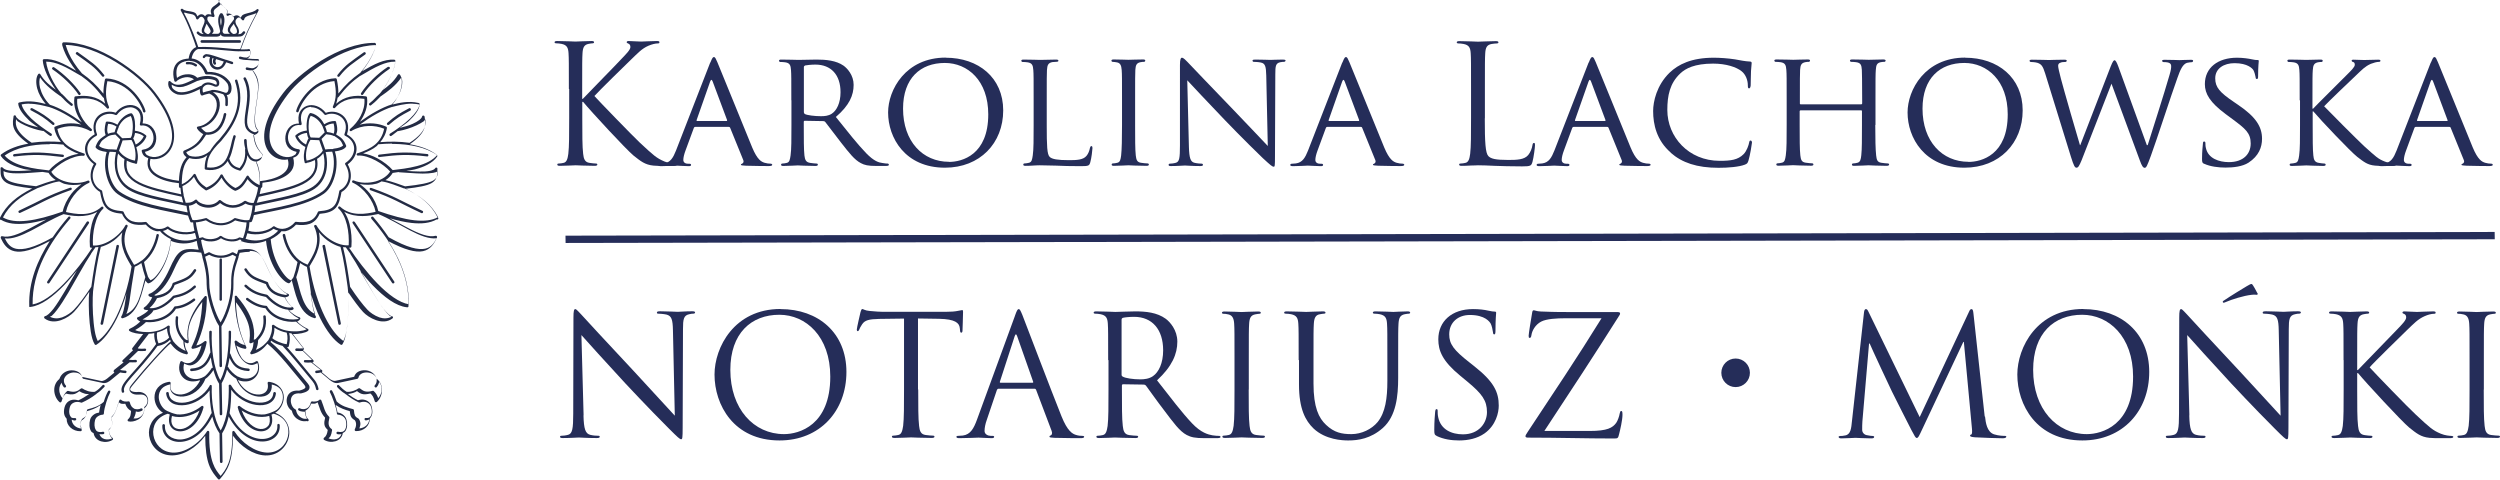 <?xml version="1.0" encoding="UTF-8"?>
<svg xmlns="http://www.w3.org/2000/svg" id="Warstwa_2" data-name="Warstwa 2" viewBox="0 0 229.14 43.95">
  <defs>
    <style>
      .cls-1 {
        fill: #252d59;
      }

      .cls-2 {
        fill: #232b44;
      }
    </style>
  </defs>
  <g id="Warstwa_1-2" data-name="Warstwa 1">
    <g>
      <path class="cls-1" d="M52.14,8.15c0-2.36,0-2.79-.03-3.27-.03-.51-.15-.76-.65-.86-.12-.03-.38-.05-.51-.05-.06,0-.12-.03-.12-.09,0-.09,.08-.12,.24-.12,.68,0,1.57,.05,1.67,.05,.14,0,1.01-.05,1.47-.05,.17,0,.24,.03,.24,.12,0,.06-.06,.09-.12,.09-.11,0-.2,.02-.38,.05-.41,.08-.53,.33-.56,.86-.03,.48-.03,.91-.03,3.27v.91h.06c.26-.29,3-3.07,3.54-3.66,.42-.44,.82-.83,.82-1.09,0-.18-.08-.27-.2-.32-.08-.03-.14-.06-.14-.12,0-.08,.08-.11,.18-.11,.3,0,.77,.05,1.14,.05,.08,0,1.07-.05,1.45-.05,.17,0,.23,.03,.23,.11s-.03,.11-.15,.11c-.23,0-.54,.08-.85,.21-.62,.27-.95,.65-1.63,1.3-.38,.36-3.01,2.94-3.33,3.31,.39,.44,3.54,3.69,4.16,4.27,1.27,1.18,1.53,1.42,2.26,1.73,.39,.17,.83,.2,.94,.2s.2,.03,.2,.09c0,.08-.08,.12-.33,.12h-.77c-.42,0-.71,0-1.04-.03-.8-.08-1.18-.41-1.83-.92-.68-.56-3.89-4.03-4.62-4.92h-.08v1.48c0,1.45,0,2.65,.08,3.28,.05,.44,.14,.77,.59,.83,.21,.03,.45,.06,.59,.06,.09,0,.12,.05,.12,.09,0,.08-.08,.12-.24,.12-.74,0-1.62-.05-1.74-.05s-1,.05-1.45,.05c-.17,0-.24-.03-.24-.12,0-.05,.03-.09,.12-.09,.14,0,.32-.03,.45-.06,.3-.06,.38-.39,.44-.83,.08-.64,.08-1.83,.08-3.28v-2.66Z"></path>
      <path class="cls-1" d="M65.11,5.73c.17-.42,.23-.5,.32-.5,.14,0,.18,.18,.32,.47,.24,.54,2.38,5.86,3.19,7.81,.48,1.15,.85,1.32,1.14,1.41,.2,.06,.39,.08,.53,.08,.08,0,.17,.03,.17,.11s-.15,.11-.3,.11c-.2,0-1.18,0-2.1-.03-.26-.02-.47-.02-.47-.09,0-.06,.03-.06,.09-.09,.08-.03,.21-.14,.12-.35l-1.2-2.95c-.03-.06-.05-.08-.12-.08h-3.07c-.06,0-.11,.03-.14,.11l-.76,2.06c-.12,.32-.2,.64-.2,.86,0,.26,.23,.35,.45,.35h.12c.11,0,.14,.05,.14,.11,0,.08-.08,.11-.2,.11-.32,0-1.04-.05-1.2-.05-.14,0-.8,.05-1.35,.05-.17,0-.26-.03-.26-.11,0-.06,.06-.11,.12-.11,.09,0,.29-.02,.39-.03,.61-.08,.86-.53,1.12-1.18l3.13-8.05Zm1.48,5.36c.06,0,.06-.03,.05-.09l-1.32-3.53c-.08-.2-.15-.2-.23,0l-1.24,3.53c-.02,.06,0,.09,.05,.09h2.69Z"></path>
      <path class="cls-1" d="M72.53,9.19c0-2,0-2.36-.03-2.77-.03-.44-.11-.65-.54-.71-.11-.02-.33-.03-.45-.03-.05,0-.11-.06-.11-.11,0-.08,.06-.11,.21-.11,.61,0,1.5,.03,1.57,.03,.14,0,1.26-.03,1.66-.03,.85,0,1.79,.08,2.48,.56,.33,.24,.92,.86,.92,1.76,0,.95-.39,1.88-1.63,2.94,1.09,1.36,2.01,2.53,2.79,3.33,.71,.73,1.15,.85,1.48,.89,.26,.05,.39,.05,.47,.05s.12,.06,.12,.11c0,.08-.08,.11-.32,.11h-.83c-.76,0-1.09-.08-1.42-.26-.58-.3-1.06-.92-1.82-1.89-.56-.7-1.15-1.53-1.44-1.88-.06-.06-.09-.08-.18-.08l-1.7-.03c-.06,0-.09,.03-.09,.11v.3c0,1.24,0,2.24,.06,2.77,.05,.38,.12,.62,.53,.68,.18,.03,.47,.06,.59,.06,.09,0,.11,.06,.11,.11,0,.06-.06,.11-.21,.11-.73,0-1.57-.05-1.63-.05-.02,0-.91,.05-1.32,.05-.14,0-.21-.03-.21-.11,0-.05,.03-.11,.11-.11,.12,0,.29-.03,.41-.06,.26-.06,.29-.3,.35-.68,.08-.53,.08-1.54,.08-2.78v-2.27Zm1.15,1.09c0,.08,.03,.12,.09,.17,.2,.11,.88,.2,1.47,.2,.32,0,.68-.02,1-.23,.45-.3,.8-.98,.8-1.97,0-1.6-.88-2.53-2.3-2.53-.39,0-.82,.05-.95,.08-.06,.03-.11,.08-.11,.15v4.13Z"></path>
      <path class="cls-1" d="M86.68,5.29c3,0,5.27,1.83,5.27,4.83s-2.13,5.25-5.34,5.25c-3.65,0-5.21-2.74-5.21-5.06,0-2.07,1.6-5.03,5.28-5.03Zm.3,9.55c1.2,0,3.6-.64,3.6-4.36,0-3.09-1.88-4.71-3.98-4.71-2.23,0-3.83,1.39-3.83,4.19,0,3,1.8,4.87,4.21,4.87Z"></path>
      <path class="cls-1" d="M95.94,11.49c0,1.89,.03,2.66,.27,2.89,.21,.21,.73,.3,1.77,.3,.7,0,1.29-.02,1.6-.39,.17-.2,.27-.47,.32-.73,.02-.09,.06-.17,.14-.17,.06,0,.09,.06,.09,.2s-.09,.91-.2,1.29c-.09,.3-.14,.35-.85,.35-.95,0-1.7-.02-2.32-.05-.61-.02-1.06-.03-1.45-.03-.06,0-.29,0-.54,.02-.27,.02-.56,.03-.77,.03-.14,0-.21-.03-.21-.11,0-.05,.03-.11,.11-.11,.12,0,.29-.03,.41-.06,.26-.06,.29-.3,.35-.68,.08-.53,.08-1.54,.08-2.78v-2.27c0-2,0-2.36-.03-2.77-.03-.44-.11-.65-.54-.71-.11-.02-.33-.03-.45-.03-.05,0-.11-.06-.11-.11,0-.08,.06-.11,.21-.11,.61,0,1.44,.03,1.51,.03,.06,0,1.06-.03,1.47-.03,.14,0,.21,.03,.21,.11,0,.05-.06,.09-.11,.09-.09,0-.29,.02-.44,.03-.39,.08-.47,.27-.5,.73-.02,.41-.02,.77-.02,2.77v2.3Z"></path>
      <path class="cls-1" d="M104.04,11.46c0,1.24,0,2.26,.06,2.78,.05,.38,.09,.62,.48,.68,.2,.03,.48,.06,.61,.06,.08,0,.11,.06,.11,.11,0,.06-.06,.11-.21,.11-.74,0-1.6-.05-1.67-.05-.08,0-.91,.05-1.32,.05-.14,0-.21-.03-.21-.11,0-.05,.03-.11,.11-.11,.12,0,.29-.03,.41-.06,.26-.06,.3-.3,.35-.68,.06-.53,.08-1.54,.08-2.78v-2.27c0-2,0-2.36-.03-2.77-.03-.44-.14-.64-.42-.7-.15-.03-.32-.05-.41-.05-.06,0-.11-.06-.11-.11,0-.08,.06-.11,.21-.11,.44,0,1.27,.03,1.35,.03,.06,0,.92-.03,1.33-.03,.15,0,.21,.03,.21,.11,0,.05-.06,.11-.11,.11-.09,0-.18,0-.33,.03-.36,.08-.44,.26-.47,.71-.02,.41-.02,.77-.02,2.77v2.27Z"></path>
      <path class="cls-1" d="M108.97,13.45c.03,1.06,.15,1.38,.51,1.47,.24,.06,.55,.08,.67,.08,.06,0,.11,.05,.11,.11,0,.08-.09,.11-.24,.11-.76,0-1.29-.05-1.41-.05s-.68,.05-1.29,.05c-.14,0-.21-.02-.21-.11,0-.06,.05-.11,.11-.11,.11,0,.35-.02,.55-.08,.33-.09,.38-.44,.38-1.6V5.94c0-.51,.08-.65,.18-.65,.15,0,.38,.26,.51,.39,.21,.21,2.15,2.27,4.21,4.39,1.32,1.36,2.74,2.89,3.15,3.31l-.14-6.45c-.02-.83-.09-1.12-.5-1.2-.24-.05-.54-.06-.65-.06-.09,0-.11-.08-.11-.12,0-.08,.11-.09,.26-.09,.61,0,1.24,.03,1.39,.03s.59-.03,1.14-.03c.14,0,.24,.02,.24,.09,0,.05-.06,.12-.15,.12-.06,0-.17,0-.32,.03-.44,.09-.47,.35-.47,1.12l-.03,7.54c0,.85-.02,.92-.11,.92-.14,0-.27-.11-1.01-.79-.14-.12-2.06-2.01-3.47-3.48-1.54-1.62-3.04-3.19-3.45-3.65l.15,6.07Z"></path>
      <path class="cls-1" d="M123.04,5.73c.17-.42,.23-.5,.32-.5,.14,0,.18,.18,.32,.47,.24,.54,2.38,5.86,3.19,7.81,.48,1.15,.85,1.32,1.14,1.41,.2,.06,.39,.08,.53,.08,.08,0,.17,.03,.17,.11s-.15,.11-.3,.11c-.2,0-1.18,0-2.1-.03-.26-.02-.47-.02-.47-.09,0-.06,.03-.06,.09-.09,.08-.03,.21-.14,.12-.35l-1.2-2.95c-.03-.06-.05-.08-.12-.08h-3.07c-.06,0-.11,.03-.14,.11l-.76,2.06c-.12,.32-.2,.64-.2,.86,0,.26,.23,.35,.45,.35h.12c.11,0,.14,.05,.14,.11,0,.08-.08,.11-.2,.11-.32,0-1.04-.05-1.2-.05-.14,0-.8,.05-1.35,.05-.17,0-.26-.03-.26-.11,0-.06,.06-.11,.12-.11,.09,0,.29-.02,.39-.03,.61-.08,.86-.53,1.12-1.18l3.13-8.05Zm1.48,5.36c.06,0,.06-.03,.05-.09l-1.32-3.53c-.08-.2-.15-.2-.23,0l-1.24,3.53c-.02,.06,0,.09,.05,.09h2.69Z"></path>
      <path class="cls-1" d="M136.09,10.84c0,2.23,.06,3.19,.33,3.47,.24,.24,.64,.35,1.82,.35,.8,0,1.47-.02,1.83-.45,.2-.24,.35-.62,.39-.91,.02-.12,.05-.2,.14-.2,.08,0,.09,.06,.09,.23s-.11,1.07-.23,1.51c-.11,.35-.15,.41-.95,.41-1.09,0-1.88-.03-2.51-.05-.64-.03-1.1-.05-1.54-.05-.06,0-.32,.02-.62,.02-.3,.02-.64,.03-.86,.03-.17,0-.24-.03-.24-.12,0-.05,.03-.09,.12-.09,.14,0,.32-.03,.45-.06,.3-.06,.38-.39,.44-.83,.08-.64,.08-1.83,.08-3.28v-2.66c0-2.36,0-2.79-.03-3.27-.03-.51-.15-.76-.65-.86-.12-.03-.38-.05-.51-.05-.06,0-.12-.03-.12-.09,0-.09,.08-.12,.24-.12,.68,0,1.63,.05,1.71,.05s1.18-.05,1.63-.05c.17,0,.24,.03,.24,.12,0,.06-.06,.09-.12,.09-.11,0-.32,.02-.5,.05-.44,.08-.56,.33-.59,.86-.03,.48-.03,.91-.03,3.27v2.69Z"></path>
      <path class="cls-1" d="M145.62,5.73c.17-.42,.23-.5,.32-.5,.14,0,.18,.18,.32,.47,.24,.54,2.38,5.86,3.19,7.81,.48,1.15,.85,1.32,1.14,1.41,.2,.06,.39,.08,.53,.08,.08,0,.17,.03,.17,.11s-.15,.11-.3,.11c-.2,0-1.18,0-2.1-.03-.26-.02-.47-.02-.47-.09,0-.06,.03-.06,.09-.09,.08-.03,.21-.14,.12-.35l-1.2-2.95c-.03-.06-.05-.08-.12-.08h-3.07c-.06,0-.11,.03-.14,.11l-.76,2.06c-.12,.32-.2,.64-.2,.86,0,.26,.23,.35,.45,.35h.12c.11,0,.14,.05,.14,.11,0,.08-.08,.11-.2,.11-.32,0-1.04-.05-1.2-.05-.14,0-.8,.05-1.35,.05-.17,0-.26-.03-.26-.11,0-.06,.06-.11,.12-.11,.09,0,.29-.02,.39-.03,.61-.08,.86-.53,1.12-1.18l3.13-8.05Zm1.48,5.36c.06,0,.06-.03,.05-.09l-1.32-3.53c-.08-.2-.15-.2-.23,0l-1.24,3.53c-.02,.06,0,.09,.05,.09h2.69Z"></path>
      <path class="cls-1" d="M153.14,13.99c-1.3-1.12-1.62-2.59-1.62-3.81,0-.86,.32-2.36,1.5-3.51,.8-.77,2.01-1.38,4.06-1.38,.53,0,1.29,.05,1.94,.15,.5,.09,.92,.18,1.36,.2,.14,0,.17,.06,.17,.14,0,.11-.03,.26-.06,.73-.02,.42-.02,1.14-.03,1.32-.02,.2-.08,.27-.15,.27-.09,0-.11-.09-.11-.27,0-.5-.21-1.01-.56-1.29-.47-.39-1.44-.71-2.62-.71-1.71,0-2.53,.45-3,.89-.98,.91-1.2,2.06-1.2,3.36,0,2.47,1.95,4.66,4.8,4.66,1,0,1.67-.08,2.19-.61,.29-.29,.47-.83,.51-1.07,.03-.14,.05-.18,.14-.18,.06,0,.12,.09,.12,.18s-.18,1.21-.32,1.65c-.08,.24-.11,.29-.33,.38-.54,.21-1.54,.29-2.41,.29-2,0-3.35-.47-4.39-1.38Z"></path>
      <path class="cls-1" d="M171.88,11.46c0,1.24,.02,2.26,.08,2.78,.05,.38,.08,.62,.48,.68,.18,.03,.48,.06,.59,.06,.09,0,.12,.06,.12,.11,0,.06-.08,.11-.23,.11-.73,0-1.57-.05-1.65-.05-.06,0-.92,.05-1.32,.05-.15,0-.21-.03-.21-.11,0-.05,.03-.11,.11-.11,.12,0,.27-.03,.39-.06,.27-.06,.32-.32,.36-.7,.06-.53,.06-1.5,.06-2.74v-1.29c0-.06-.03-.08-.08-.08h-5.55s-.08,.02-.08,.08v1.29c0,1.24,0,2.22,.06,2.75,.05,.38,.09,.62,.48,.68,.2,.03,.48,.06,.61,.06,.08,0,.11,.06,.11,.11,0,.06-.06,.11-.21,.11-.74,0-1.59-.05-1.65-.05-.08,0-.92,.05-1.33,.05-.14,0-.21-.03-.21-.11,0-.05,.03-.11,.11-.11,.12,0,.29-.03,.41-.06,.26-.06,.29-.3,.35-.68,.08-.53,.08-1.54,.08-2.78v-2.27c0-2,0-2.36-.03-2.77-.03-.44-.11-.65-.54-.71-.11-.02-.33-.03-.45-.03-.05,0-.11-.06-.11-.11,0-.08,.06-.11,.21-.11,.61,0,1.45,.03,1.53,.03,.06,0,.91-.03,1.32-.03,.15,0,.21,.03,.21,.11,0,.05-.06,.11-.11,.11-.09,0-.18,0-.33,.03-.36,.08-.44,.26-.47,.71-.02,.41-.02,.8-.02,2.8v.27c0,.08,.03,.08,.08,.08h5.55s.08,0,.08-.08v-.27c0-2-.02-2.39-.03-2.8-.03-.44-.09-.65-.53-.71-.11-.02-.33-.03-.45-.03-.06,0-.11-.06-.11-.11,0-.08,.06-.11,.21-.11,.59,0,1.45,.03,1.51,.03,.08,0,.92-.03,1.32-.03,.15,0,.23,.03,.23,.11,0,.05-.06,.11-.12,.11-.09,0-.17,0-.33,.03-.35,.08-.42,.26-.45,.71-.03,.41-.03,.77-.03,2.77v2.27Z"></path>
      <path class="cls-1" d="M180.12,5.29c3,0,5.27,1.83,5.27,4.83s-2.13,5.25-5.34,5.25c-3.65,0-5.21-2.74-5.21-5.06,0-2.07,1.6-5.03,5.28-5.03Zm.3,9.55c1.2,0,3.6-.64,3.6-4.36,0-3.09-1.88-4.71-3.98-4.71-2.22,0-3.83,1.39-3.83,4.19,0,3,1.8,4.87,4.21,4.87Z"></path>
      <path class="cls-1" d="M196.79,13.3h.06c.33-1.06,1.53-4.78,2-6.43,.14-.48,.15-.64,.15-.8,0-.23-.11-.38-.71-.38-.08,0-.12-.08-.12-.12,0-.06,.06-.09,.23-.09,.68,0,1.24,.03,1.36,.03,.09,0,.67-.03,1.07-.03,.12,0,.18,.03,.18,.08,0,.06-.03,.14-.12,.14-.05,0-.3,.02-.45,.06-.39,.14-.61,.65-.86,1.36-.59,1.63-1.91,5.72-2.44,7.16-.35,.95-.42,1.1-.57,1.1-.14,0-.26-.17-.44-.67l-2.6-7.04c-.45,1.12-2.26,5.83-2.74,7.02-.23,.55-.32,.68-.47,.68-.14,0-.24-.14-.51-1.01l-2.36-7.63c-.21-.68-.35-.85-.7-.97-.18-.06-.52-.08-.61-.08-.06,0-.12-.05-.12-.12,0-.06,.09-.09,.21-.09,.7,0,1.44,.03,1.57,.03,.12,0,.73-.03,1.39-.03,.18,0,.24,.03,.24,.09,0,.08-.08,.12-.14,.12-.11,0-.32,0-.47,.08-.09,.03-.18,.11-.18,.27s.11,.62,.26,1.2c.21,.82,1.57,5.54,1.74,6.07h.03l2.78-7.19c.2-.51,.29-.59,.36-.59,.09,0,.2,.17,.36,.61l2.6,7.17Z"></path>
      <path class="cls-1" d="M202.03,15.02c-.18-.09-.2-.14-.2-.48,0-.64,.06-1.15,.08-1.36,0-.14,.03-.21,.11-.21s.12,.05,.12,.15,0,.29,.05,.47c.21,.94,1.21,1.27,2.1,1.27,1.32,0,2-.74,2-1.71s-.5-1.36-1.68-2.24l-.61-.45c-1.44-1.07-1.91-1.86-1.91-2.75,0-1.51,1.2-2.42,2.95-2.42,.53,0,1.06,.08,1.38,.15,.26,.06,.36,.06,.47,.06s.14,.02,.14,.09c0,.06-.06,.48-.06,1.36,0,.2-.01,.29-.11,.29s-.11-.06-.12-.17c-.02-.15-.12-.5-.2-.64-.09-.15-.53-.64-1.73-.64-.97,0-1.77,.48-1.77,1.39,0,.82,.41,1.29,1.73,2.18l.38,.26c1.62,1.1,2.18,2,2.18,3.1,0,.76-.29,1.57-1.24,2.19-.56,.36-1.39,.45-2.12,.45-.62,0-1.39-.09-1.94-.35Z"></path>
      <path class="cls-1" d="M210.78,9.19c0-2,0-2.36-.03-2.77-.03-.44-.11-.65-.54-.71-.11-.02-.33-.03-.45-.03-.05,0-.11-.06-.11-.11,0-.08,.06-.11,.21-.11,.61,0,1.42,.03,1.5,.03,.12,0,.92-.03,1.32-.03,.15,0,.21,.03,.21,.11,0,.05-.04,.11-.11,.11-.09,0-.17,0-.33,.03-.35,.08-.44,.26-.47,.71-.03,.41-.03,.77-.03,2.77v.77h.06c.21-.24,2.59-2.59,3.09-3.1,.38-.38,.73-.71,.73-.92,0-.17-.06-.24-.17-.26-.08-.02-.12-.08-.12-.12,0-.06,.06-.09,.15-.09,.27,0,.68,.03,1,.03,.08,0,.95-.03,1.29-.03,.14,0,.2,.03,.2,.09s-.03,.11-.14,.11c-.2,0-.48,.08-.74,.18-.54,.24-.8,.53-1.39,1.09-.33,.3-2.6,2.48-2.89,2.8,.35,.38,3.12,3.15,3.66,3.65,1.12,1,1.27,1.17,1.91,1.42,.35,.14,.73,.18,.82,.18s.17,.05,.17,.11-.06,.11-.29,.11h-.68c-.38,0-.62,0-.92-.03-.7-.06-1.04-.35-1.62-.79-.61-.47-3.41-3.42-4.04-4.18h-.06v1.26c0,1.24,0,2.26,.06,2.78,.04,.38,.11,.62,.51,.68,.18,.03,.39,.06,.51,.06,.08,0,.11,.06,.11,.11,0,.06-.06,.11-.21,.11-.65,0-1.45-.05-1.56-.05s-.91,.05-1.32,.05c-.14,0-.21-.03-.21-.11,0-.05,.03-.11,.11-.11,.12,0,.29-.03,.41-.06,.26-.06,.29-.3,.35-.68,.08-.53,.08-1.54,.08-2.78v-2.27Z"></path>
      <path class="cls-1" d="M222.81,5.73c.17-.42,.23-.5,.32-.5,.14,0,.18,.18,.32,.47,.24,.54,2.38,5.86,3.19,7.81,.48,1.15,.85,1.32,1.14,1.41,.2,.06,.39,.08,.53,.08,.08,0,.17,.03,.17,.11s-.15,.11-.3,.11c-.2,0-1.18,0-2.1-.03-.26-.02-.47-.02-.47-.09,0-.06,.03-.06,.09-.09,.08-.03,.21-.14,.12-.35l-1.2-2.95c-.03-.06-.04-.08-.12-.08h-3.07c-.06,0-.11,.03-.14,.11l-.76,2.06c-.12,.32-.2,.64-.2,.86,0,.26,.23,.35,.45,.35h.12c.11,0,.14,.05,.14,.11,0,.08-.08,.11-.2,.11-.32,0-1.04-.05-1.2-.05-.14,0-.8,.05-1.35,.05-.17,0-.26-.03-.26-.11,0-.06,.06-.11,.12-.11,.09,0,.29-.02,.39-.03,.61-.08,.86-.53,1.12-1.18l3.13-8.05Zm1.48,5.36c.06,0,.06-.03,.04-.09l-1.32-3.53c-.08-.2-.15-.2-.23,0l-1.24,3.53c-.02,.06,0,.09,.05,.09h2.69Z"></path>
    </g>
    <polygon class="cls-1" points="51.84 22.27 51.83 21.6 228.65 21.26 228.66 21.93 51.84 22.27"></polygon>
    <path id="path68" class="cls-2" d="M20.19,0h-.02s0,0,0,0c-.03,.01-.05,.04-.06,.07-.08,.24-.31,.34-.53,.51-.11,.08-.21,.19-.25,.34-.03,.11,0,.26,.05,.42-.16-.03-.32-.07-.44,0-.06,.03-.1,.09-.14,.15-.08-.09-.17-.16-.28-.18-.15-.03-.29,.05-.42,.19-.06-.11-.11-.24-.19-.3-.13-.09-.27-.12-.42-.15-.29-.05-.55-.05-.74-.22-.1-.09-.24,.03-.18,.14,0,0,.01,.02,.02,.03,.68,1.17,1.21,2.78,1.39,3.32-.16,.05-.31,.18-.44,.35-.13,.18-.21,.43-.25,.7-.28,.01-.68,.07-1,.34-.34,.3-.54,.84-.31,1.71,.03,.08,.14,.1,.19,.04,.11-.14,.46-.33,.82-.38,.29-.04,.57,.03,.79,.19-.36,.17-.74,.36-1.08,.45-.41,.1-.76,.07-1.08-.26-.06-.07-.18-.04-.19,.06-.05,.27,.03,.52,.19,.71,.16,.2,.39,.35,.65,.43,0,0,0,0,0,0,.73,.14,1.42-.19,2.05-.49,0,.05,0,.11,0,.17,0,.13,.03,.27,.1,.37,.03,.04,.09,.06,.14,.04,.28-.11,.44-.13,.62-.18,.35,.15,.55,.38,.64,.67,.09,.29,.06,.65-.06,.98-.25,.68-.88,1.29-1.62,1.38-.08,.01-.12,.1-.08,.17,.14,.25,.39,.42,.57,.53-.4,.67-.67,1.05-1.75,1.5-.03,.01-.05,.04-.07,.06-.05,.13,.02,.26,.09,.36,.05,.07,.13,.13,.2,.19-.47,.51-.66,1.17-.7,2.16-.75-.08-1.52-.28-2.04-.61-.26-.17-.45-.37-.55-.61-.09-.22-.1-.48-.02-.79,.7,.16,1.62-.21,2-1.17,.4-1.02,.17-2.64-1.58-4.92-.69-.9-1.99-2.06-3.51-2.99-1.53-.93-3.28-1.63-4.88-1.6,0,0-.01,0-.02,0-.02,0-.04,.02-.06,.04-.05,.06-.04,.08-.04,.1,0,.02,0,.05,0,.07,0,.05,.02,.12,.05,.2,.05,.17,.13,.4,.26,.67,.2,.43,.53,.97,.96,1.52-1.13-.66-2.02-1.12-2.94-1.06-.06,0-.12,.06-.11,.12,.05,.75,.56,1.8,1.2,2.69-.5-.36-1.05-.78-1.43-1.43-.04-.07-.14-.07-.19,0-.2,.29-.23,.77-.09,1.31,.12,.46,.39,.96,.78,1.42-.59-.15-1.46-.37-2.42-.14-.02,0-.04,.01-.06,.03-.03,.02-.04,.06-.04,.09,.05,.5,.47,1.02,1.01,1.54,.24,.22,.54,.41,.82,.62-.4-.1-.82-.2-1.18-.37-.24-.11-.46-.24-.61-.35-.15-.12-.24-.23-.25-.3-.03-.12-.21-.11-.22,.02,0,0,0,.02,0,.03-.02,.22-.13,.57,.02,1.01,.14,.42,.54,.9,1.33,1.46-.92,.16-1.79,.46-2.48,.98-.05,.04-.06,.1-.03,.15,.42,.61,1.23,.96,2.07,1.18,.27,.07,.49,.07,.76,.12-.42,.03-.83,.07-1.23,.07-.35,0-.67-.01-.93-.06-.24-.05-.41-.13-.48-.23,0,0,0,0-.01,0-.04-.06-.12-.08-.18-.03-.01,0-.02,.02-.03,.03,0,0,0,0,0,0,0,0,0,.02,0,.03,0,.02,0,.04,0,.06,0,0,0,.02,0,.03,0,0,0,0,0,0,0,.27,0,.51,.07,.7,.08,.22,.24,.41,.47,.55,.43,.25,1.19,.38,2.36,.52-1.41,.71-2.39,1.53-2.96,2.7,0,0-.01,.01-.02,.02-.04,.09,.04,.18,.13,.16,0,0,0,0,0,0,.6,.36,1.4,.44,2.36,.33,.54-.06,1.14-.19,1.78-.36-.52,.28-1.04,.57-1.54,.83-.99,.51-1.88,.87-2.49,.7-.09-.03-.17,.06-.14,.15,0,0,0,0,0,0,0,0,0,0,0,0,0,0,0,0,0,0,0,0,0,.01,0,.02,.24,.51,.56,1.06,1.27,1.21,.67,.15,1.69-.11,3.22-.94-1.14,1.78-1.95,3.76-1.88,5.94,0,0,0,.02,0,.03,0,0,0,0,0,0,0,0,0,.02,0,.03,0,0,0,0,0,0,0,0,0,.01,0,.02,0,0,0,0,0,0,0,0,0,.01,0,.02,0,0,0,0,0,0,0,0,0,0,0,0,0,0,0,0,0,0,0,0,0,0,0,0,0,0,0,0,0,0,0,0,0,0,.01,0,0,0,0,0,0,0,0,0,.01,0,.02,0,0,0,.01,0,.02,0,0,0,0,0,0,0,0,0,0,0,0,0,.01,0,.03,0,.05,0,0,0,.01,0,.02,0,.98-.12,2.06-.94,3.08-1.99,.41-.42,.79-.89,1.17-1.35-.38,.67-.74,1.26-1.13,1.93-.36,.61-.71,1.17-1.02,1.58-.16,.2-.31,.37-.44,.48-.13,.12-.25,.18-.32,.19-.02,0-.04,.01-.06,.03-.05,.05-.05,.13,0,.18,.47,.36,1.03,.33,1.52,.16,.49-.17,.92-.48,1.18-.75,.39-.42,.88-1.09,1.4-1.85-.01,.17-.03,.3-.04,.56-.01,.44,0,.97,.02,1.51,.03,.54,.08,1.1,.16,1.59,.08,.48,.19,.89,.36,1.16,.03,.05,.1,.07,.15,.04,.62-.39,1.29-1.23,1.89-2.44,.32-.64,.61-1.41,.86-2.25-.02,.16-.06,.42-.08,.57-.11,.78-.23,1.31-.38,1.51-.06,.09,.02,.2,.12,.18,.79-.22,1.23-.87,1.52-1.59,.26-.65,.4-1.33,.57-1.88,.05,.08,.08,.14,.19,.24,.03,.02,.06,.03,.09,.03,.18-.04,.37-.18,.57-.39,.21-.21,.42-.49,.63-.84,.4-.68,.75-1.61,.86-2.68,.03,.01,.05,.03,.08,.05,.61,.23,1.38,.31,2.19,0,.01,0,.02-.02,.03-.03,0,0,.01,0,.02,0,0,0,0,0,0,0,.01,0,.02,0,.04,0,.04,.27,.1,.54,.18,.81-.35-.05-.66-.08-.91-.06-.28,.01-.51,.07-.71,.2-.41,.27-.68,.78-1.07,1.65-.42,.93-1.08,1.99-1.84,2.25-.08,.03-.1,.13-.05,.19,.07,.08,.2,.1,.32,.13,0,0,0,0,0,0,0,0,0,0,0,0-.13,.28-.41,.72-.73,.92-.07,.04-.07,.15,0,.19,.09,.05,.18,.04,.28,.06,0,0,.01,0,.02,0,.01,0,.03,.02,.05,.02,0,0,.01,0,.02,0-.02,.03-.02,.04-.06,.07-.08,.08-.2,.17-.32,.25-.12,.08-.23,.15-.33,.2-.1,.06-.2,.1-.23,.1-.02,0-.04,.01-.06,.03-.04,.04-.05,.1-.02,.15,.05,.07,.12,.13,.2,.18,.03,.02,.06,.02,.09,.04-.2,.2-.49,.45-.98,.68-.08,.04-.09,.14-.02,.19,.13,.09,.33,.16,.57,.21,.2,.04,.44,.07,.69,.07l-.99,1.29c-.04,.05-.03,.13,.03,.17l.04,.02-.96,.92c-.07,.07-.02,.19,.07,.19h.03s-.89,.71-.89,.71c0,0-.01,.02-.02,.03,0,0,0,0,0,.01,0,0,0,.01,0,.02,0,0,0,0,0,0-.04,.06-.01,.14,.06,.17l-.67,.55c-.15,.12-.39,.26-.57,.22l-1.72-.37c-.06-.19-.18-.36-.35-.45-.19-.11-.43-.16-.67-.15-.45,.02-.89,.29-1.06,.77,0,.03-.04,.04-.05,.06-.27,.23-.43,.58-.43,.96,0,.4,.16,.83,.48,1.12,.06,.06,.16,.03,.19-.06,.13-.43,.2-.54,.4-.72,.32,.08,.58,.1,.78,.04,.19-.06,.32-.17,.45-.26,.13,.09,.3,.17,.51,.23,.12,.04,.25,.02,.38,.04-.31,.21-.64,.42-.98,.57-.16-.05-.35-.08-.55-.05-.22,.04-.44,.16-.58,.38-.12,.18-.19,.46-.19,.73,0,.23,.08,.45,.23,.6,0,0,0,0,0,0,0,.01,.01,.03,.02,.04,0,0,0,0,0,0-.02,.61,.54,1.15,1.28,1.13,.08,0,.13-.09,.09-.17-.12-.21-.13-.4-.1-.55,.02-.15,.09-.26,.11-.28,.16-.09,.28-.21,.35-.35,.06-.13,.08-.3,.1-.48,.41-.11,.85-.26,1.28-.57-.06,.24-.12,.49-.14,.69-.14,.02-.29,.06-.43,.15-.17,.11-.33,.27-.39,.49-.1,.37-.09,.77,.08,1.06,.05,.09,.15,.14,.24,.19,0,0,0,0,0,0,.06,.4,.35,.65,.69,.75,.34,.1,.73,.06,1.04-.13,.07-.04,.07-.14,0-.19-.11-.08-.17-.16-.22-.27-.05-.1-.09-.25-.12-.45,.14-.13,.25-.28,.29-.46,.04-.2,0-.42-.06-.66,.42-.43,.49-.92,.69-1.42,.08,.05,.14,.11,.23,.13,.12,.02,.25,.02,.36,0,.12,.35,.29,.52,.53,.66-.02,.25-.02,.55-.28,.77-.07,.06-.04,.17,.05,.19,.21,.05,.56,.01,.88-.17,.31-.17,.58-.52,.57-1.03,.28-.23,.41-.59,.32-.92-.05-.18-.17-.35-.34-.45-.18-.11-.41-.16-.7-.12,0,0,0,0,0,0-.27,0-.44-.06-.52-.13-.04-.04-.06-.07-.06-.11,0-.04,.01-.09,.05-.15,0,0,0,0,0,0,.07-.11,.2-.26,.5-.62,0,0,0,0,0,0,.31-.38,1-1.2,1.68-1.95,.34-.37,.67-.73,.95-1.01,.24-.25,.42-.4,.52-.48,.26,.33,.66,.83,1.45,.99,.07,.02,.13-.03,.14-.1,0-.07-.02-.08-.03-.1-.01-.02-.02-.05-.04-.07-.03-.05-.07-.12-.11-.21-.06-.14-.1-.38-.13-.64,.08,.03,.17,.1,.27,.11,.07,0,.13-.06,.12-.13-.03-.29-.12-.75,.03-1.42,.13-.59,.51-1.35,1.21-2.24-.06,1.49-.36,2.88-.98,4.13-.05,.08,.03,.18,.12,.17,.38-.07,.57-.16,.79-.31-.14,.57-.36,1.06-.64,1.34-.17,.16-.35,.26-.54,.28-.19,.02-.39-.02-.6-.17-.06-.04-.14-.01-.17,.06-.24,.65-.03,1.24,.41,1.56,.36,.26,.86,.29,1.37,.12,0,.01,.02,.03,.03,.04-.39,.77-1.08,1.2-1.68,1.26-.33,.03-.62-.05-.81-.21-.18-.16-.28-.42-.2-.81,.02-.08-.05-.15-.13-.14-.48,.07-.82,.27-1.04,.53-.22,.26-.31,.58-.31,.9,0,.57,.31,1.12,.78,1.41-.98,.4-1.39,1.29-1.27,2.11,.13,.89,.83,1.71,1.92,1.79,1.18,.09,2.44-.73,3.22-1.79,0,1.22,.13,2.07,.34,2.64,.23,.63,.55,.98,.83,1.32,.05,.06,.13,.06,.18,0,.28-.33,.59-.69,.83-1.32,.22-.58,.36-1.43,.36-2.65,.72,.98,1.84,1.76,2.94,1.81,1.16,.05,1.98-.76,2.18-1.68,.19-.86-.2-1.81-1.25-2.23,.47-.28,.78-.84,.79-1.41,0-.32-.09-.64-.32-.9-.22-.26-.56-.46-1.04-.53-.08,0-.14,.06-.12,.14,.08,.39-.02,.64-.2,.81-.18,.16-.47,.25-.81,.21-.61-.06-1.33-.51-1.72-1.32,.53,.2,1.06,.17,1.43-.1,.44-.32,.66-.91,.42-1.56-.02-.07-.11-.1-.18-.06-.22,.15-.41,.19-.6,.17-.19-.02-.38-.11-.55-.28-.29-.28-.51-.77-.66-1.34,.21,.14,.41,.24,.79,.31,.09,.02,.17-.08,.12-.17-.62-1.24-.89-2.62-.95-4.11,.69,.88,1.07,1.65,1.2,2.23,.15,.67,.06,1.13,.03,1.42,0,.07,.06,.13,.13,.12,.1-.01,.18-.08,.26-.11-.02,.26-.06,.5-.12,.64-.04,.09-.08,.16-.11,.21-.01,.03-.03,.05-.05,.07-.01,.02-.03,.04-.02,.1,0,.06,.07,.11,.13,.1,.76-.16,1.18-.65,1.44-.97,1.14,.93,2.27,2.46,3.39,3.78,0,0,0,0,0,0,.06,.08,.09,.15,.09,.19,0,.04,0,.07-.05,.11-.07,.07-.27,.16-.53,.22,0,0-.01,0-.02,0-.34-.03-.61,.04-.8,.19-.19,.15-.28,.37-.31,.59-.05,.42,.14,.86,.47,1.06,.09,.44,.37,.71,.66,.85,.26,.13,.51,.13,.7,.1,.03,0,.08,.02,.1,.02,.09-.02,.11-.13,.05-.19-.26-.22-.25-.52-.27-.78,.23-.13,.41-.31,.53-.65,.11,.01,.23,.01,.35,0,.09-.02,.16-.07,.24-.12,.19,.49,.27,.98,.69,1.41-.06,.24-.1,.46-.06,.66,.03,.18,.16,.33,.3,.46-.03,.21-.07,.35-.12,.45-.05,.11-.11,.19-.22,.27-.06,.05-.06,.14,0,.19,.31,.19,.7,.23,1.04,.13,.34-.1,.62-.35,.68-.75,0,0,0,0,0,0,.09-.06,.19-.11,.24-.19,.18-.29,.2-.69,.09-1.06-.06-.22-.22-.38-.39-.49-.14-.09-.29-.13-.43-.15-.02-.19-.1-.44-.17-.69,.44,.31,.89,.46,1.3,.57,.02,.19,.04,.35,.1,.48,.07,.15,.2,.26,.36,.35,.02,.02,.09,.13,.11,.28,.02,.15,0,.34-.11,.55-.04,.08,.02,.17,.1,.17,.74,.02,1.28-.51,1.27-1.12,0-.01,.01-.02,.02-.04,0,0,0,0,0,0,0,0,0,0,0-.01,0,0,0,0,0,0,.15-.16,.22-.37,.22-.6,0-.27-.06-.55-.18-.73-.14-.22-.37-.34-.59-.38-.19-.04-.38,0-.55,.05-.33-.15-.63-.36-.92-.57,.33-.04,.64-.13,.83-.27,.12,.09,.25,.2,.44,.26,.2,.06,.46,.04,.79-.04,.2,.18,.27,.3,.4,.72,.02,.08,.12,.11,.19,.06,.33-.3,.47-.72,.47-1.12,0-.37-.15-.73-.43-.96,0-.02-.03-.03-.04-.06,0,0,0,0-.01,0-.17-.48-.61-.75-1.06-.77-.24-.01-.47,.04-.66,.15-.17,.1-.29,.26-.35,.45l-1.72,.37c-.19,.04-.43-.1-.58-.22l-.67-.57s.04-.04,.05-.07c0,0,0,0,0,0,0,0,0-.01,0-.02,0,0,0,0,0,0,0-.01,0-.03,0-.04,0-.03-.02-.05-.04-.06l-.89-.71h.04c.09-.01,.13-.13,.07-.2l-.96-.92,.04-.02c.06-.04,.07-.11,.03-.17l-.99-1.28c.3,0,.58-.03,.82-.08,.25-.05,.45-.12,.57-.21,.07-.05,.06-.16-.02-.19-.49-.22-.77-.47-.97-.67,0,0,0,0,0,0,0,0,0,0,0-.01,.02-.01,.05-.01,.07-.03,.08-.05,.16-.11,.2-.18,.05-.07,0-.16-.07-.18-.03,0-.13-.04-.23-.09s-.23-.13-.34-.21c-.12-.08-.22-.17-.31-.25-.04-.03-.04-.05-.07-.08,.13-.01,.25,0,.37-.07,.07-.04,.07-.15,0-.19-.32-.2-.6-.65-.73-.93,.12-.03,.27-.05,.33-.13,.06-.06,.03-.16-.06-.19-.75-.27-1.41-1.32-1.83-2.25-.39-.87-.66-1.39-1.07-1.65-.39-.25-.89-.25-1.65-.13,.09-.27,.17-.47,.25-.8,0,0,0,0,.01,0,.81,.31,1.58,.22,2.19,0,.03-.01,.05-.03,.08-.05,.11,1.07,.46,2,.86,2.68,.21,.35,.43,.63,.64,.84,.21,.21,.39,.35,.57,.39,.04,0,.07,0,.1-.03,.12-.1,.14-.17,.19-.25,.16,.56,.3,1.24,.56,1.89,.29,.72,.73,1.37,1.52,1.59,.1,.03,.18-.09,.12-.18-.15-.2-.27-.73-.38-1.51-.03-.17-.07-.48-.1-.68,.26,.89,.55,1.69,.88,2.36,.6,1.21,1.27,2.05,1.89,2.44,.05,.03,.12,.02,.16-.04,.17-.27,.28-.68,.36-1.16,.08-.48,.13-1.04,.16-1.59,.03-.54,.03-1.08,.02-1.51,0-.25-.02-.37-.04-.54,.52,.76,1,1.42,1.39,1.84,0,0,0,0,0,0,.25,.27,.69,.58,1.18,.75,.49,.17,1.05,.2,1.52-.16,.08-.06,.05-.19-.06-.2-.07,0-.18-.07-.32-.19-.13-.12-.28-.28-.44-.48-.31-.41-.67-.97-1.03-1.58-.39-.67-.75-1.25-1.13-1.92,.37,.46,.76,.93,1.17,1.35,1.04,1.07,2.13,1.9,3.12,2,.01,0,.02,0,.03,0,0,0,.02,0,.03,0,.01,0,.03,0,.04,0,0,0,0,0,0-.01,.02,0,.03-.02,.04-.04,0-.01,0-.02,.01-.04,0,0,0-.01,0-.02,.07-2.19-.74-4.18-1.89-5.97,1.53,.82,2.55,1.08,3.22,.94,.7-.15,1.03-.7,1.26-1.21,0,0,.01-.01,.02-.02,0,0,0-.01,0-.02,.04-.09-.04-.18-.13-.16-.6,.17-1.5-.18-2.49-.7-.55-.28-1.11-.6-1.69-.9,.69,.2,1.36,.35,1.95,.42,.95,.11,1.73,.02,2.33-.32,0,0,0,0,0,0,.08,.04,.17-.03,.16-.12,0,0,0,0,0,0,0,0,0,0,0,0,0,0,0,0-.01,0,0,0,0,0,0,0,0-.03-.02-.06-.05-.07,0,0,0,0-.01,0-.57-1.13-1.53-1.93-2.91-2.62,1.17-.14,1.93-.27,2.36-.52,.24-.14,.38-.32,.46-.55,.07-.2,.08-.44,.07-.71,0,0,0,0,0,0,0,0,0-.01,0-.02,0-.01,0-.03,0-.04,0,0,0,0,0,0,0,0,0-.02,0-.03,0,0,0,0,0,0,0,0,0,0,0,0,0-.01-.01-.03-.02-.04-.05-.05-.14-.04-.18,.02,0,0,0,0,0,.01-.07,.1-.24,.19-.49,.24-.25,.05-.58,.07-.93,.06-.41,0-.81-.03-1.23-.06,.28-.05,.49-.06,.77-.13,.84-.22,1.64-.57,2.06-1.18,.03-.05,.02-.11-.02-.15-.68-.53-1.57-.82-2.49-.98,.79-.55,1.19-1.04,1.33-1.46,.15-.46,.05-.82,.03-1.04,0-.06-.04-.12-.11-.13s-.12,.04-.13,.11c-.01,.06-.1,.18-.25,.3-.15,.12-.37,.24-.61,.35-.36,.17-.78,.27-1.18,.37,.28-.21,.59-.4,.83-.62,.54-.51,.95-1.03,1-1.53,0-.06-.03-.12-.09-.13-.96-.23-1.82,0-2.41,.14,.39-.46,.65-.96,.77-1.42,.14-.54,.12-1.02-.08-1.31-.05-.07-.15-.07-.19,0-.38,.64-.91,1.06-1.41,1.42,.63-.89,1.13-1.93,1.18-2.68,0-.06-.05-.12-.11-.12-.92-.06-1.8,.39-2.94,1.06,.43-.55,.76-1.09,.96-1.52,.13-.27,.21-.5,.26-.67,.03-.08,.05-.15,.05-.2,0-.03,0-.05,0-.07,0-.02,.02-.05-.04-.1-.02-.02-.05-.03-.07-.04-1.6-.02-3.35,.68-4.88,1.61-1.53,.93-2.83,2.08-3.51,2.98-1.74,2.28-1.98,3.91-1.58,4.92,.38,.96,1.31,1.33,2,1.17,.09,.31,.07,.58-.02,.8-.1,.24-.29,.43-.55,.6-.51,.33-1.28,.52-2.02,.6,0-.1,0-.2,0-.32-.01-.41-.1-.92-.32-1.42,.03,0,.06-.03,.07-.06,0,0,0,0,0,0,.11-.05,.23-.09,.31-.16,.13-.12,.2-.28,.2-.45,0-.03,0-.05-.03-.07-.68-.71-.7-1.17-.8-1.74,.19-.03,.36-.13,.45-.26,.03-.05,.02-.11-.02-.15-.15-.12-.25-.31-.29-.57-.04-.27-.04-.6,0-.96,.07-.72,.25-1.56,.29-2.3,.04-.64-.14-1.16-.5-1.66,0,0,.01-.02,.02-.03,0,0,0-.01,0-.02,.15-.08,.3-.14,.39-.26,.12-.17,.17-.38,.18-.65,0-.07-.05-.12-.12-.12-.32,.01-.66-.02-.96-.05,.06-.05,.14-.07,.19-.14,.11-.17,.14-.39,.06-.65-.01-.05-.07-.09-.12-.08,0,0,0,0,0,.01-.13,.03-.36,.02-.72,.03,.5-1.37,.75-1.93,1.6-3.51,0-.01,.01-.02,.02-.03,.02-.04,.02-.09,0-.12-.04-.05-.12-.06-.17,0-.21,.2-.52,.26-.83,.34-.15,.04-.31,.08-.44,.16-.09,.06-.14,.16-.19,.26-.08-.09-.16-.2-.3-.22-.09-.02-.19,0-.29,.06-.03,.02-.06,.07-.09,.1-.04-.1-.1-.19-.19-.26-.11-.08-.26-.09-.42-.06,.02-.08,.07-.15,.06-.22-.04-.13-.13-.24-.22-.32-.19-.18-.44-.33-.53-.56-.02-.05-.07-.09-.13-.07,0,0,0,0,0,0,0,0,0,0,.01,0h0Zm.04,.31h0c.14,.21,.33,.37,.47,.49,.09,.08,.14,.15,.16,.21,.02,.06,0,.13-.07,.25-.04,.04-.04,.11,0,.16,.04,.04,.11,.05,.16,0,.14-.09,.26-.07,.36,0,.1,.07,.16,.19,.14,.3,0,0,0,.01,0,.02,0,0,0,0,0,0,0,0,0,0,0,.01,0,0,0,0,0,.01-.2,.3-.43,.52-.53,.77-.05,.12-.06,.27,0,.4,.03,.06,.11,.11,.16,.17-.09,0-.18,0-.25,0-.05,0-.09,0-.13,0-.03,0-.07-.01-.06,0-.08,0-.12-.02-.16-.05-.04-.03-.07-.08-.09-.19,0,.01,0-.08,.04-.19,.03-.11,.07-.25,.1-.41,.06-.31,.09-.69-.13-1-.02-.03-.06-.05-.1-.05,0,0,0,0,0,0,0,0-.02,0-.03,0-.04,0-.08,.01-.1,.05-.22,.31-.19,.69-.13,1,.03,.16,.07,.3,.1,.41,.03,.11,.03,.21,.04,.19-.02,.11-.06,.16-.09,.19-.03,.03-.09,.04-.17,.05,0,0,0,0,0,0,0,0-.02,0-.06,0-.03,0-.07,0-.12,0-.09,0-.2,0-.32,0,.05-.08,.14-.14,.15-.22,.01-.15-.05-.29-.13-.41-.15-.24-.36-.46-.42-.63,0,0,0-.01,0-.02,0-.01-.01-.02-.02-.03,0,0,0,0,0,0,0-.01,0-.03,0-.04,0-.13,.02-.19,.09-.22,.07-.04,.22-.04,.43,.03,.09,.03,.17-.06,.14-.15-.08-.2-.09-.33-.06-.42,.03-.09,.08-.15,.18-.22,.15-.11,.36-.25,.5-.46h0Zm-3.31,.84h0c.19,.07,.38,.1,.55,.13,.13,.02,.24,.05,.32,.11,.08,.06,.15,.14,.19,.31,.02,.09,.15,.12,.2,.04,.12-.18,.23-.22,.31-.2,.08,.01,.18,.09,.25,.27,0,.01,.01,.02,.02,.03,0,0,0,0,0,0,0,.01,0,.02-.01,.04,.02,.2-.12,.42-.21,.67-.05,.12-.07,.26-.03,.4,.02,.06,.11,.11,.16,.17-.24-.01-.34-.08-.46-.21-.1-.08-.23,.04-.17,.15,.15,.17,.33,.31,.72,.3,.04,0,.31,0,.57,0,.13,0,.26,0,.36,0,.05,0,.1,0,.13,0,.03,0,.05,0,.07,0,.1-.01,.2-.03,.28-.1,.03-.03,.04-.08,.06-.12,.02,.04,.03,.09,.06,.12,.08,.07,.17,.09,.27,.1,0,0,0,0,0,0,.02,0,.04,0,.07,0,.04,0,.08,0,.14,0,.11,0,.25,0,.39,0,.05,0,.06,0,.1,0,.01,0,.02,0,.03,0,.03,0,.04,0,.06,0,0,0,.01,0,.02,0,.01,0,.03,0,.05,0,.01,0,.02,0,.03,0,.12,0,.3,0,.32,0,.22,0,.35-.02,.45-.08,.1-.06,.15-.14,.21-.21,.06-.04,.06-.13,0-.18-.05-.05-.14-.03-.17,.03-.08,.09-.12,.14-.17,.17-.04,.02-.14,.04-.26,.05,.03-.06,.07-.11,.07-.17,.02-.2-.05-.4-.15-.55-.07-.1-.12-.2-.15-.3-.03-.09-.03-.18,0-.25,0,0,0-.02,0-.03,0,0,0,0,0,0,.07-.11,.14-.18,.19-.21,.05-.03,.09-.03,.13-.03,.08,.01,.18,.11,.26,.22,.06,.08,.18,.06,.2-.04,.03-.12,.09-.19,.19-.25,.09-.06,.22-.1,.37-.14,.18-.05,.38-.11,.57-.19-.71,1.33-1.02,1.98-1.49,3.3-.8,.04-2.18-.25-3.85-.19-.15-.45-.66-1.92-1.31-3.12h0Zm3.33,.44h0c.06,.2,.07,.42,.03,.63,0,.04-.02,.08-.03,.12,0-.04-.02-.08-.03-.12-.04-.21-.04-.43,.03-.63h0Zm-1.32,.58h0c.1,.15,.2,.31,.28,.44,.07,.1,.1,.2,.09,.27,0,.07-.04,.14-.18,.24-.04,0-.07,0-.11,0-.01,0-.02-.01-.04-.02-.17-.09-.23-.17-.25-.23-.02-.07-.01-.14,.03-.24,.05-.13,.12-.29,.18-.46h0Zm2.5,0h0s0,0,0,0c.04,.12,.11,.25,.18,.35,.07,.1,.12,.27,.11,.39,0,.06-.03,.1-.06,.14-.03,.03-.09,.04-.17,.06-.05,0-.07,0-.13,0-.14-.1-.22-.18-.25-.25-.03-.07-.03-.13,0-.22,.04-.11,.19-.3,.32-.46,0,0,0,0,0,0h0Zm-2.95,1.51h0c-.07,.01-.11,.07-.1,.14,.01,.07,.07,.11,.14,.1h3.46c.06,0,.11-.05,.11-.12,0-.06-.05-.11-.11-.12h-3.46s-.01,0-.02,0c0,0-.01,0-.02,0h0Zm15.99,.44h0s0,.06-.02,.11c-.05,.15-.13,.38-.25,.64-.23,.5-.62,1.16-1.2,1.83-.01,0-.03,.01-.04,.02-.72,.51-1.27,1.01-1.95,1.85,.01-.4-.04-.82-.14-1.3,0-.02-.01-.04-.03-.06-.02-.03-.06-.04-.09-.04-1.1,.05-1.96,.63-2.56,1.27-.6,.64-.95,1.34-1.04,1.71-.02,.06,.02,.12,.08,.14,.06,.02,.12-.02,.14-.08,.07-.29,.41-.99,.98-1.6,.55-.59,1.33-1.1,2.3-1.18,.18,.92,.2,1.58-.14,2.34-.04,.11,.1,.2,.19,.12,.73-.83,1.64-.96,2.7-.83,.1,1.08-.57,2.14-1.29,2.74,0,0-.01,.01-.02,.02-.05,.04-.06,.11-.02,.16s.11,.06,.16,.02c0,0,0,0,0-.01,1-.58,2.12-.54,2.98-.19-.13,.64-.42,1.1-.83,1.45-.42,.35-.98,.59-1.58,.79,0,0-.02,0-.03,0-.06,.02-.09,.07-.08,.13,.01,.06,.07,.1,.13,.09,.46-.04,1.07,.16,1.63,.46,.53,.28,1.01,.66,1.31,1-.24,.4-.73,.74-1.34,.91-.64,.17-1.38,.17-1.99-.09-.06-.03-.13,0-.15,.06-.03,.06,0,.13,.06,.15,.48,.21,.97,.63,1.36,1.14,.36,.47,.62,1.01,.72,1.49,0,.01,0,.02-.01,.04-.8,.17-2.23,.47-3.25-.49-.11-.06-.22,.07-.15,.17h0c.36,.31,.63,.86,.79,1.51,.15,.61,.19,1.29,.16,1.87-.44,.04-1.01-.11-1.55-.43-.57-.34-1.1-.84-1.41-1.4,0,0,0,0,0,0,0,0,0,0-.01,0-.05-.05-.12-.05-.17,0-.03,.03-.04,.07-.03,.1,0,0,0,0,0,0,.74,1.57-.19,2.78-.6,3.51-.25-.1-.49-.22-.7-.38,0,0,0,0-.01,0,0,0,0,0,0,0,0,0-.01-.01-.02-.02,0,0,0,0,0,0,0,0,0,0-.01,0-.73-.58-1.14-1.48-1.31-2.33,0-.06-.07-.11-.14-.09-.06,.01-.1,.08-.09,.14,.17,.87,.6,1.81,1.36,2.44-.14,.64-.22,.94-.36,1.34,0,0,0,.01,0,.02-.05,.1-.13,.2-.24,.32-.1-.04-.24-.12-.41-.29-.19-.19-.4-.47-.6-.81-.4-.67-.76-1.6-.85-2.67,.44-.22,.81-.49,.99-.74,.12,0,.25,.02,.37,0,.36-.08,.69-.3,.96-.6,.46,.05,.89,.06,1.27-.08,.38-.14,.68-.43,.89-.91,.71-.06,1.17-.21,1.47-.54,.3-.33,.42-.81,.54-1.46,.78-.43,1.16-1.5,.57-2.54,.52-.38,.81-.9,.81-1.42,0-.52-.31-1-.88-1.32,.26-.77,.03-1.4-.4-1.75-.43-.35-1.02-.42-1.54-.23-.48-.61-1.18-.83-1.73-.64-.28,.1-.53,.3-.67,.6-.12,.27-.14,.62-.06,1.02-.32,0-.61,.09-.82,.29-.24,.22-.38,.54-.42,.87-.04,.33,.02,.68,.21,.96,.17,.24,.45,.4,.82,.48-.04,.1-.07,.2-.13,.25-.07,.06-.2,.11-.35,.18,0,0-.01,0-.02,0,0,0,0,0,0,0-.57,.18-1.48-.12-1.84-1.03-.36-.91-.17-2.45,1.55-4.7,.66-.87,1.95-2.01,3.45-2.92,1.46-.89,3.12-1.55,4.62-1.57h0Zm-28.48,0c1.49,.01,3.16,.67,4.62,1.56,1.5,.91,2.79,2.06,3.45,2.93,1.72,2.25,1.92,3.79,1.56,4.7-.36,.91-1.27,1.22-1.85,1.03,0,0-.01,0-.02,0,0,0,0,0,0,0-.15-.06-.27-.11-.34-.18-.06-.05-.09-.15-.13-.24,.36-.08,.65-.25,.82-.49,.19-.28,.25-.63,.21-.96-.04-.33-.19-.65-.43-.87-.2-.19-.49-.29-.81-.29,.08-.4,.06-.75-.06-1.02-.13-.3-.37-.51-.66-.6-.56-.19-1.27,.03-1.75,.64-.51-.18-1.11-.11-1.53,.23-.43,.35-.65,.98-.39,1.75-.57,.32-.88,.8-.89,1.32,0,.51,.29,1.03,.81,1.41-.6,1.04-.22,2.12,.57,2.55,.12,.65,.25,1.12,.55,1.45,.29,.32,.75,.49,1.46,.55,.21,.47,.52,.77,.9,.91,.38,.14,.82,.13,1.28,.08,.26,.3,.58,.52,.94,.6,.12,.03,.25,.01,.37,0,.18,.25,.55,.52,.99,.74-.09,1.07-.45,2-.85,2.67-.2,.34-.41,.61-.6,.81-.17,.17-.31,.25-.41,.29-.11-.11-.18-.22-.23-.32,0,0,0,0-.01,0,0,0,0-.01,0-.02-.14-.39-.22-.7-.36-1.33,.76-.62,1.19-1.56,1.36-2.44,.01-.06-.03-.12-.09-.13-.06-.01-.12,.02-.13,.08-.17,.85-.58,1.74-1.31,2.33,0,0-.01,0-.02,0,0,0-.01,.01-.02,.02-.21,.16-.45,.3-.7,.4-.41-.73-1.35-1.94-.6-3.52,.03-.06,0-.12-.05-.15-.06-.03-.12,0-.15,.05-.3,.57-.84,1.07-1.42,1.41-.54,.32-1.11,.47-1.55,.43-.04-.59,.02-1.26,.17-1.87,.16-.64,.42-1.2,.77-1.5,0,0,0,0,0-.01,0,0,0,0,0,0,.08-.1-.04-.23-.15-.17h0c-1.02,.96-2.44,.66-3.24,.49,0-.01-.01-.03-.02-.04,.1-.48,.36-1.02,.72-1.49,.39-.51,.89-.93,1.37-1.14,.06-.02,.09-.09,.06-.15-.03-.06-.1-.09-.16-.06-.62,.26-1.36,.27-2,.09-.61-.16-1.1-.5-1.34-.9,.3-.34,.78-.72,1.31-1.01,.56-.3,1.18-.5,1.64-.46,.06,0,.11-.04,.12-.09s-.02-.11-.08-.13c0,0-.01,0-.02,0-.6-.2-1.15-.43-1.58-.79-.41-.34-.7-.8-.83-1.45,.86-.35,1.99-.39,3,.19,.05,.03,.11,.01,.15-.03,.03-.05,.03-.11-.02-.15,0,0-.01-.01-.02-.02-.72-.6-1.4-1.67-1.29-2.75,1.06-.13,1.97,.01,2.7,.84,.03,.06,.1,.07,.16,.04s.07-.11,.04-.16c-.33-.76-.32-1.42-.14-2.34,.97,.08,1.75,.59,2.3,1.18,.57,.61,.91,1.31,.97,1.6,.01,.06,.08,.1,.14,.09,.06-.02,.1-.08,.08-.14-.09-.37-.43-1.06-1.03-1.71-.6-.64-1.47-1.23-2.57-1.27-.05,0-.1,.04-.11,.09-.1,.48-.15,.91-.14,1.31-.67-.83-1.23-1.34-1.95-1.85,0,0,0,0,0,0,0,0,0,0-.01,0-.59-.68-.99-1.34-1.22-1.85-.12-.26-.19-.49-.24-.64-.01-.05-.02-.08-.03-.11h0Zm12.64,.38c.05,0,.1,0,.15,0h0c1.41,.01,2.57,.24,3.35,.2,.01,0,.03,0,.05,0,.41-.01,.59,0,.78-.03,.03,.15,.03,.28-.03,.37-.07,.11-.19,.19-.32,.24-.2,0-.29-.02-.57-.09-.06-.02-.13,.02-.14,.08s.02,.12,.08,.14c.27,.07,.39,.08,.58,.09,0,0,0,0,0,0,0,0,.02,0,.03,0,0,0,.01,0,.02,0,.01,0,.03,0,.04,0,.3,.03,.71,.06,1.1,.06-.02,.17-.04,.31-.11,.41-.08,.11-.21,.19-.37,.26-.1,.04-.26,.03-.61-.05-.06-.02-.13,.02-.14,.09-.01,.06,.03,.13,.09,.14,.27,.05,.4,.05,.56,.03,0,0,0,0,0,0,.4,.49,.56,.97,.52,1.61-.04,.71-.21,1.56-.29,2.3-.04,.37-.05,.72,0,1.02,.04,.24,.14,.43,.28,.59-.08,.07-.2,.16-.32,.16,0,0-.01,0-.02,0-.4-.13-.57-.34-.65-.63-.08-.3-.03-.71,.04-1.18,.14-.93,.37-2.08-.19-3.16-.03-.06-.1-.08-.16-.05-.06,.03-.08,.1-.05,.16,.52,1,.3,2.09,.17,3.02-.07,.47-.12,.9-.03,1.26,.09,.35,.35,.62,.79,.77,.1,.56,.14,1.11,.82,1.85,0,.1-.04,.19-.12,.26-.08,.07-.21,.13-.35,.18-.14,.02-.33,.03-.52-.13-.23-.18-.46-.61-.48-1.61,0-.06-.05-.12-.12-.12-.06,0-.12,.05-.12,.12,0,.34,.06,.54,.11,.78,0,0,0,0,0,0-.01,.02-.02,.05-.02,.07,.09,.93-.24,1.37-.5,1.7-.18-.05-.36-.11-.52-.23-.17-.13-.33-.32-.43-.63,.34-.68,.42-1.52,.59-2.01,.02-.04,0-.09-.03-.12-.03-.03-.07-.04-.11-.03-.04,.01-.06,.04-.07,.07-.19,.54-.28,1.36-.59,1.98,0,.01-.01,.02-.02,.04-.29,.64-.95,.98-1.8,.86,.01-.42,.07-.77,.25-1.12,.19-.38,.52-.78,1.05-1.31,0,0,0,0,0,0,1.39-1.63,2.2-3.33,1.48-5.53-.01-.07-.08-.11-.15-.08s-.09,.1-.06,.16c.69,2.12-.07,3.7-1.44,5.3-.43,.43-.67,.77-.88,1.11,0,0,0,0,0,0-.03,0-.06,.01-.08,.04-.08,.09-.36,.27-.7,.37-.34,.1-.75,.12-1.12-.02,0,0,0,0,0,0-.08-.06-.16-.13-.2-.19-.04-.06-.05-.1-.05-.13,1.05-.46,1.39-.91,1.81-1.59,.54,.04,.97-.17,1.27-.52,.31-.37,.49-.85,.58-1.33,.01-.06-.03-.13-.09-.14-.06-.01-.13,.03-.14,.09-.08,.45-.26,.9-.53,1.22-.27,.31-.62,.5-1.1,.45,0,0,0,0,0,0-.14-.08-.31-.25-.45-.4,.75-.18,1.34-.78,1.59-1.47,.14-.37,.17-.77,.06-1.12-.09-.28-.29-.5-.57-.68,0,0,.01,0,.02,0,.24-.01,.51,.05,.93,.19,.12,.15,.17,.28,.19,.42,.02,.16,0,.34,0,.55,0,.06,.05,.12,.11,.12,.06,0,.12-.05,.12-.11,0-.2,.02-.39,0-.58-.01-.11-.04-.22-.1-.33,.08,0,.15-.02,.21-.06,.12-.08,.18-.21,.21-.34,.06-.27,.01-.59-.13-.8-.35-.5-1.01-.95-2.05-.92-.34-.79-.89-1.18-1.46-1.23,.04-.23,.12-.42,.22-.57,.12-.17,.27-.27,.37-.29,0,0,.02,0,.03,0,.16,0,.32,0,.48,0h0Zm-11.57,.28s-.02,0-.03,0c-.09,.02-.12,.15-.04,.2,1.21,.87,1.65,1.11,2.36,2,.03,.06,.12,.08,.17,.03,.06-.04,.06-.13,0-.17-.72-.92-1.19-1.18-2.39-2.05-.02-.02-.05-.03-.07-.03h0Zm26.35,0s-.02,0-.03,0c0,0,0,0,0,0h0s-.03,.01-.04,.02c-1.2,.87-1.67,1.13-2.39,2.05-.05,.05-.05,.13,0,.17,.06,.04,.14,.03,.17-.03,.7-.89,1.15-1.13,2.36-2,.09-.07,.04-.21-.06-.21h0Zm-14.42,.18s-.06,0-.09,0h0c-.11,.01-.23,.09-.3,.2-.02,.04-.02,.09,0,.13,.05,.06,.15,.05,.19-.02,.04-.07,.07-.09,.13-.09,.06,0,.15,0,.27,.04,.02,0,.04,.01,.06,.02-.18,.49,.04,.95,.41,1.09,.19,.08,.43,.07,.63-.05,.18-.1,.33-.3,.44-.57,.17,.06,.31,.1,.48,.16,.06,.03,.14,0,.16-.06,.02-.06-.02-.13-.08-.15-.19-.07-.36-.11-.56-.18,0,0-.02,0-.03,0-.5-.17-1.02-.36-1.45-.47-.1-.02-.18-.04-.27-.04h0Zm.49,.36s.07,.03,.1,.04c-.11,.19-.08,.38,0,.51,.03,.06,.1,.08,.16,.05s.08-.1,.05-.16c-.05-.09-.07-.16,0-.3,0-.01,.01-.02,.02-.04,.23,.07,.45,.14,.7,.22-.09,.21-.19,.39-.32,.45-.14,.08-.29,.08-.43,.03-.25-.1-.43-.41-.28-.81h0Zm-2.1,.27s.01,0,.02,0c0,0,0,0,0,0,.54,0,1.07,.32,1.4,1.16,.02,.04,.06,.07,.11,.07,1.03-.06,1.6,.37,1.93,.83,.08,.12,.14,.41,.09,.61-.02,.1-.07,.18-.12,.21-.05,.04-.12,.05-.25,0,0,0-.01,0-.02,0-.03-.03-.06-.04-.1-.04-.4-.14-.68-.2-.96-.19-.08,0-.19,.07-.28,.08,0,0-.02,0-.03,0,0,0,0,0,0,.01,0,0,0,0,0,0,0,0-.01,0-.02,0-.16,.04-.33,.07-.54,.15-.02-.05-.03-.11-.04-.19,0-.1,0-.2,.02-.25,.13-.18,.26-.26,.42-.28,.17-.02,.38,.04,.66,.17,0,0,0,0,.01,0,.12,.04,.24,.02,.32-.05,.08-.07,.1-.17,.1-.27,0-.2-.11-.43-.34-.51-.49-.18-1.02-.2-1.68,.03-.29-.3-.71-.36-1.09-.31-.31,.04-.57,.17-.77,.32-.13-.67,0-1.07,.25-1.28,.27-.23,.66-.29,.92-.3h0Zm-13.15,.06h0c.91,0,1.79,.47,3.12,1.26,.01,0,.02,.01,.03,.02,.01,0,.03,.02,.05,.02,0,0,0,0,0,0,.74,.52,1.27,1.02,2.01,1.97,.02,.03,.05,.04,.08,.05,.03,.17,.06,.35,.12,.53-.76-.68-1.7-.8-2.72-.67-.05,0-.1,.05-.1,.1-.12,.84,.21,1.64,.68,2.28-1-.72-2.03-1.33-2.93-1.61-.49-.49-.77-1.05-.9-1.55-.1-.41-.07-.74,0-.96,.54,.79,1.29,1.32,1.82,1.69,0,0,.01,.02,.02,.02,0,0,.01,0,.02,0,0,0,0,0,.01,0,0,0,0,0,0,0,.21,.19,.32,.31,.42,.42,.11,.11,.23,.22,.52,.45,.05,.05,.13,.05,.17,0s.03-.14-.03-.17c-.29-.23-.4-.33-.5-.44-.1-.11-.2-.23-.46-.47,0,0-.01,0-.02,0,0,0,0,0-.01,0,0,0,0,0,0,0-.74-.87-1.31-2.12-1.4-2.92h0Zm32,0h0s0,0,0,0c-.09,.8-.65,2.04-1.39,2.9,0,0-.01,.01-.02,.02,0,0,0,0,0,0-.26,.24-.37,.35-.47,.46-.1,.11-.21,.22-.5,.45-.09,.1,.03,.24,.14,.18,.29-.23,.42-.35,.53-.46,.09-.1,.21-.22,.39-.39,0,0,0,0,0,0,.01,0,.03-.01,.04-.02,0,0,.02-.01,.03-.02,.53-.37,1.28-.89,1.82-1.69,.08,.22,.11,.55,0,.96-.12,.49-.41,1.04-.89,1.53-.89,.28-1.93,.87-2.92,1.59,.45-.63,.76-1.41,.65-2.23,0-.03-.02-.06-.04-.07-.02-.01-.03-.02-.06-.03-1.02-.14-1.96,0-2.73,.68,.06-.19,.11-.38,.14-.57,.03,0,.06-.02,.07-.04,.73-.94,1.26-1.43,1.99-1.95,0,0,0,0,0,0,.02,0,.04,0,.06-.02,.01,0,.02-.01,.03-.02,1.33-.79,2.21-1.27,3.12-1.26,0,0,0,0,0,0h0Zm-18.94,.02c-.05,0-.1,0-.15,.01,0,0-.01,0-.02,0-.06,.01-.1,.08-.09,.14,.02,.06,.08,.1,.14,.08,.26-.04,.52,.04,.7,.17,.05,.04,.13,.03,.17-.02,.04-.06,.02-.13-.04-.16-.17-.12-.39-.2-.62-.21h0s-.06,0-.09,0h0Zm18.32,.46s-.03,0-.04,0h0s-.01,0-.02,0c-.01,0-.02,.01-.03,.02-.91,.6-1.89,1.56-2.41,2.36-.05,.05-.05,.14,.02,.18,.06,.04,.14,.01,.17-.06,.49-.75,1.48-1.71,2.36-2.29,.06-.02,.09-.09,.07-.15-.02-.04-.06-.07-.1-.07h0Zm-30.72,.03s-.02,0-.03,0c-.11,.02-.12,.17-.03,.21,.87,.58,1.86,1.53,2.35,2.28,.03,.06,.1,.08,.16,.04s.07-.11,.03-.16c-.52-.79-1.51-1.75-2.41-2.36-.02-.02-.05-.03-.07-.03h0Zm14.08,1.07h0c.26,0,.49,.04,.71,.12,.13,.05,.19,.19,.19,.3,0,.05-.02,.09-.03,.1-.01,0-.03,.02-.08,0,0,0,0,0,0,0-.29-.13-.54-.22-.77-.19-.21,.02-.4,.13-.55,.32-.02,0-.03,0-.05,0-.67,.32-1.36,.68-2.04,.55,0,0,0,0,0,0-.22-.07-.41-.19-.53-.34-.08-.1-.08-.22-.09-.33,.33,.21,.69,.27,1.06,.19,.45-.11,.9-.36,1.31-.54,0,0,.02,0,.03,0,.32-.11,.6-.16,.85-.17h0ZM2.69,9.51c.71,0,1.35,.19,1.76,.29,0,0,.01,0,.02,0,0,0,0,0,0,0,.89,.27,1.96,.88,2.97,1.62-.85-.22-1.71-.11-2.4,.19-.05,.02-.07,.07-.06,.12,.09,.54,.32,.94,.6,1.28-.82-.06-1.76-.06-2.68,.07-.9-.59-1.26-1.09-1.39-1.47-.09-.27-.06-.49-.04-.69,.05,.06,.07,.13,.14,.19,.17,.13,.4,.25,.66,.37,.51,.24,1.12,.43,1.64,.52,.03,0,.06,0,.08,0,.21,.15,.4,.33,.6,.45,.05,.03,.12,.01,.15-.04s.02-.12-.03-.16c-.63-.4-1.32-.89-1.85-1.39-.48-.46-.8-.92-.88-1.29,.21-.04,.43-.07,.63-.07h0s.05,0,.07,0h0Zm35.14,0c.2,0,.42,.03,.63,.07-.08,.37-.4,.83-.88,1.29-.53,.5-1.21,1-1.85,1.39,0,0,0,0,0,.01-.1,.09,.01,.25,.13,.19,.21-.13,.39-.31,.6-.45,0,0,0,0,0,0,.02,.01,.05,.01,.07,0,.52-.09,1.13-.28,1.64-.52,.25-.12,.48-.24,.66-.37,.08-.06,.09-.13,.15-.19,.03,.2,.04,.41-.05,.69-.13,.39-.49,.88-1.39,1.47-.92-.13-1.86-.13-2.69-.06,.29-.35,.52-.74,.61-1.29,.01-.05-.01-.11-.06-.13-.7-.31-1.57-.41-2.43-.18,1.01-.74,2.07-1.35,2.96-1.63,0,0,.02,0,.03,0,0,0,0,0,0,0,.42-.1,1.11-.31,1.85-.3h0Zm-9.32,.32s.03,0,.05,0h0c.4,.01,.84,.23,1.17,.66,.03,.04,.09,.06,.14,.04,.45-.2,1.01-.11,1.39,.19,.38,.31,.59,.83,.31,1.58-.02,.05,0,.11,.06,.14,.57,.28,.83,.73,.83,1.19,0,.46-.26,.94-.78,1.29-.05,.03-.07,.1-.04,.15,.63,1,.25,2-.48,2.36-.03,.02-.06,.05-.06,.08-.12,.66-.24,1.1-.49,1.37-.25,.28-.65,.43-1.37,.48-.04,0-.08,.03-.1,.06-.19,.47-.46,.72-.8,.84-.34,.12-.75,.13-1.21,.07-.04,0-.08,0-.1,.04-.24,.29-.56,.49-.88,.57-.32,.08-.66,.03-.99-.19-.05-.03-.1-.02-.14,.02-.16,.16-.54,.34-.98,.43-.41,.08-.86,.08-1.28-.05,.06-.28,.1-.55,.1-.76,0,0,0-.01,0-.02,.05-.01,.13,0,.17-.02,.02-.01,.04-.03,.06-.06,.08-.19,.14-.39,.18-.58,0,0,.01,0,.02,0,2.01-.45,4.73-.79,6.4-1.96,.55-.39,.89-1.12,1.06-1.88,.15-.71,.13-1.45-.06-1.99,.53-.07,.86-.2,1.02-.42,.02-.03,.03-.07,.02-.1-.12-.32-.26-.53-.42-.68-.15-.14-.31-.23-.5-.35,.06-.15,.11-.31,.1-.49,0-.23-.06-.46-.11-.67-.01-.05-.05-.08-.1-.08-.36,0-.67,.1-.98,.3-.09-.16-.19-.34-.37-.53-.23-.23-.52-.44-.86-.5-.02,0-.03,0-.05,0-.02,0-.04,.02-.06,.04-.14,.15-.21,.41-.25,.71-.04,.27-.04,.57,0,.85-.4,.05-.73,.17-1.02,.42-.04,.03-.05,.08-.04,.13,.14,.36,.44,.72,.92,.96-.14,.47-.2,.96-.07,1.39,0,0,0,0,0,0,0,0,0,.02,0,.03,0,0,0,0,0,0,0,0,0,.02,0,.03,0,0,0,0,0,0,0,0,0,0,.01,0,0,0,0,0,.01,0,.05,.06,.14,.06,.19,0,0,0,0,0,0,0,.23-.03,.49-.13,.74-.25,.07,.48,0,.86-.19,1.18-.2,.33-.53,.6-.99,.83-.9,.46-2.27,.76-3.89,1.11,.04-.17,.08-.34,.12-.56,0,0,0,0,0,0,.02,0,.04-.01,.06-.03,.02-.01,.04-.04,.05-.06,0-.01,0-.02,.01-.04,0-.05,0-.18,.02-.35,.77-.08,1.58-.27,2.15-.64,.29-.19,.52-.42,.64-.71,.11-.27,.12-.59,.02-.94,.14-.06,.27-.1,.36-.19,.12-.11,.2-.25,.25-.45,.02-.07-.03-.13-.1-.14-.39-.04-.64-.21-.8-.44-.16-.23-.21-.52-.18-.8,.04-.28,.16-.55,.35-.73,.19-.18,.45-.29,.77-.24,.08,.01,.15-.06,.13-.14-.11-.43-.08-.76,.03-1,.11-.24,.29-.4,.52-.48,.1-.03,.21-.05,.32-.06h0Zm-16.57,0c.11,0,.22,.02,.32,.06,.23,.08,.42,.24,.53,.48,.11,.24,.14,.57,.03,1-.02,.08,.04,.15,.12,.14,.32-.05,.58,.06,.77,.24,.19,.18,.32,.45,.35,.73,.04,.28-.02,.57-.18,.8-.15,.23-.41,.39-.8,.44-.07,.01-.11,.07-.09,.14,.05,.2,.12,.35,.24,.45,.09,.08,.23,.13,.36,.19-.1,.35-.09,.67,.02,.94,.12,.29,.35,.53,.64,.71,.57,.37,1.38,.56,2.15,.64,0,.1,0,.2,0,.32,0,.07,.07,.13,.14,.11,.02,.23,.04,.42,.07,.59-1.58-.34-2.93-.64-3.82-1.09-.46-.23-.79-.5-.99-.83-.19-.31-.24-.7-.18-1.17,.25,.13,.51,.22,.74,.26,0,0,0,0,.01,0,.03,.03,.07,.04,.1,.03,0,0,.01,0,.02,0,0,0,.01,0,.02,0,0,0,0,0,0,0,.05-.02,.08-.08,.06-.14,.13-.43,.06-.91-.08-1.38,.48-.24,.78-.6,.92-.96,.02-.04,0-.1-.03-.13-.29-.24-.62-.37-1.02-.42,.03-.28,.03-.58,0-.85-.04-.3-.11-.56-.25-.71-.03-.03-.07-.05-.11-.04-.34,.06-.63,.27-.85,.5-.19,.19-.3,.38-.39,.55-.3-.18-.6-.29-.96-.29-.04,0-.07,.02-.09,.05,0,.01-.01,.02-.02,.04-.05,.2-.09,.43-.1,.66,0,.18,.03,.34,.09,.49-.18,.12-.36,.23-.5,.36-.16,.15-.29,.35-.41,.67-.02,.04-.01,.08,0,.11,.16,.22,.49,.34,1.01,.41-.18,.55-.21,1.27-.06,1.98,.16,.76,.51,1.49,1.07,1.88,1.66,1.17,4.39,1.51,6.4,1.96,.01,0,.03,0,.04,0,.06,.2,.13,.38,.21,.57,.02,.05,.08,.08,.14,.06,.03,.01,.08,0,.12,0,0,0,0,.02,0,.03,.02,.19,.06,.46,.12,.75,0,0,0,0,0,0-.44,.16-.95,.15-1.39,.06-.44-.09-.81-.26-.97-.43-.04-.04-.1-.05-.15-.02-.33,.22-.67,.26-.99,.19-.32-.08-.63-.27-.87-.57-.02-.03-.06-.05-.1-.05-.46,.05-.88,.06-1.22-.06-.34-.12-.61-.37-.8-.84,0-.02-.02-.03-.04-.05-.02-.01-.03-.02-.06-.03-.72-.06-1.12-.2-1.37-.47-.25-.28-.38-.71-.5-1.37,0-.03-.03-.07-.06-.08-.73-.35-1.12-1.35-.49-2.36,.03-.05,.01-.12-.04-.15-.52-.35-.77-.83-.77-1.29,0-.46,.27-.91,.83-1.19,.05-.03,.08-.08,.06-.14-.28-.74-.07-1.27,.31-1.58,.38-.31,.95-.39,1.39-.19,.05,.02,.11,0,.14-.04,.33-.44,.77-.65,1.16-.66h0s.03,0,.05,0h0Zm25.6,.08s-.01,0-.02,0c0,0,0,0,0,0h0s-.03,.01-.04,.02c-.92,.49-1.24,.68-1.98,1.33-.05,.04-.05,.11-.01,.16,.04,.05,.11,.05,.16,.02,.74-.64,1.03-.81,1.95-1.3,.02,0,.03-.02,.04-.04,.06-.07,0-.18-.08-.19h0Zm-34.65,0s-.01,0-.02,0h0c-.12,.02-.12,.2,0,.22,.91,.49,1.2,.66,1.94,1.3,.05,.04,.12,.04,.16-.01,.04-.05,.03-.12-.01-.16-.75-.64-1.07-.84-1.98-1.33-.02-.01-.04-.02-.07-.02,0,0-.01,0-.02,0h0Zm9.09,.71c.06,.1,.12,.27,.16,.51,.04,.28,.05,.62,0,.9,0,.02,0,.03,0,.05,0,0,0,.01,0,.02-.03,.21-.05,.38-.17,.54l-.77,.03-.5-.5c.03-.14,.11-.37,.19-.54,0,0,0,0,0,0,0,0,0,0,0-.01,0,0,0,0,0,0,0,0,0-.01,0-.02,0,0,0-.01,0-.02,0,0,0,0,0,0,.08-.15,.2-.35,.39-.54,.18-.19,.42-.32,.67-.39h0Zm16.51,0h0s0,0,0,0c.24,.07,.47,.2,.66,.39,.2,.2,.34,.42,.41,.57,0,.01,.01,.02,.02,.03,0,0,0,.01,0,.02,0,0,0,0,0,0,.07,.16,.14,.37,.18,.5l-.5,.5-.78-.03c-.11-.16-.13-.34-.17-.56,0,0,0-.01,0-.02-.04-.28-.03-.62,0-.9,.03-.25,.11-.41,.17-.51,0,0,0,0,0,0h0Zm2.09,.7h0c.04,.17,.07,.35,.07,.52,0,.17-.02,.31-.07,.41-.19-.09-.41-.13-.61-.15-.03-.14-.09-.34-.17-.52,.25-.16,.49-.25,.77-.26h0Zm-20.67,.03s0,0,0,0c.28,.01,.52,.09,.77,.25-.08,.18-.14,.37-.18,.52-.2,.02-.42,.06-.6,.15-.04-.1-.08-.23-.07-.41,0-.17,.04-.34,.08-.51,0,0,0,0,0,0h0Zm18.22,.83h0c.03,.16,.05,.34,.15,.5-.11,.16-.16,.38-.23,.57-.38-.19-.62-.47-.75-.75,.24-.18,.49-.28,.83-.32h0Zm-15.76,0c.32,.04,.58,.13,.81,.31-.13,.28-.36,.57-.74,.76-.07-.19-.13-.4-.23-.56,.1-.17,.14-.34,.17-.51h0Zm17.54,.13s0,0,.01,0c.23,.02,.54,.07,.66,.15,0,0,.02,0,.03,0,0,0,0,0,0,0,0,0,0,0,0,0,0,0,.02,0,.03,0,.2,.14,.36,.23,.49,.35,.12,.11,.22,.28,.32,.52-.12,.13-.37,.24-.88,.3-.02,0-.04,.01-.06,.03,0,0,0,0,0,0-.27,0-.51,.01-.7,.04l-.34-.96,.44-.45h0s0,0,0,0h0Zm-19.34,.02s0,0,0,0h0s.45,.45,.45,.45l-.33,.94c-.21-.02-.46-.04-.75-.04,0,0,0,0,0,0,0,0,0,0,0,0,0,0,0,0,0,0,0,0,0,0,0,0-.49-.06-.74-.18-.86-.31,.1-.23,.19-.4,.31-.51,.13-.12,.3-.22,.5-.36,.01,0,.02-.01,.03-.02,0,0,0,0,0,0,0,0,.01,0,.02,0,.11-.08,.42-.13,.65-.15h0s0,0,0,0h0Zm17.89,.49l.8,.03,.33,.95c-.12,.23-.39,.46-.69,.63-.27,.16-.55,.25-.8,.29-.15-.58,.03-1.4,.35-1.89h0Zm-16.4,.02h0c.31,.5,.45,1.32,.31,1.88-.24-.04-.52-.13-.78-.28-.3-.17-.55-.4-.68-.63l.33-.94,.82-.04s0,0,0,0h0Zm23.88,.35c.06,0,.12,0,.18,0h0c1.4,.02,2.9,.29,3.94,1.03-.39,.47-1.07,.8-1.84,1-.8,.21-1.63,.3-2.23,.37-.32-.38-.84-.77-1.4-1.08-.43-.23-.88-.38-1.31-.45,.46-.18,.9-.38,1.26-.68,.05-.04,.08-.11,.13-.16,.02,0,.04,.01,.06,0,.38-.03,.78-.06,1.2-.06h0Zm-31.39,0c.42,0,.82,.02,1.2,.06,.02,0,.03,0,.05,0,.05,.05,.08,.11,.13,.16,.36,.3,.8,.51,1.27,.69-.43,.06-.88,.2-1.32,.44-.56,.31-1.07,.7-1.39,1.08-.6-.07-1.44-.16-2.23-.37-.76-.2-1.44-.53-1.83-.99,1.04-.74,2.54-1.02,3.94-1.04h0c.06,0,.12,0,.18,0Zm25.9,.72c.18,.49,.2,1.21,.06,1.9-.16,.73-.49,1.41-.96,1.74-1.56,1.1-4.22,1.45-6.23,1.9,.04-.2,.07-.4,.08-.6,.02,0,.04,0,.06,0,2.02-.46,4.23-.77,5.38-1.55,.75-.52,1.04-1.27,1.11-1.95,.07-.6-.03-1.11-.1-1.41,.17-.02,.38-.04,.6-.04h0Zm-20.4,0c.22,0,.42,.02,.59,.04-.07,.3-.17,.81-.1,1.41,.08,.67,.36,1.43,1.11,1.95,1.15,.78,3.36,1.09,5.38,1.55,.02,0,.04,0,.06,0,.03,.24,.07,.43,.11,.61-2.02-.45-4.68-.81-6.25-1.91-.48-.34-.82-1.02-.97-1.74-.15-.7-.11-1.41,.06-1.9h0Zm-6.75,.07c-.08,0-.17,0-.25,0h0c-.51,.01-1.06,.06-1.73,.14-.07,0-.13,.06-.12,.13,0,.07,.08,.12,.15,.09,1.78-.21,2.64-.16,4.36,.05,.07,.02,.14-.02,.15-.09s-.05-.13-.12-.13c-.86-.1-1.51-.17-2.18-.19-.08,0-.17,0-.25,0h0Zm33.9,0c-.08,0-.17,0-.25,0h0c-.66,.01-1.32,.08-2.18,.19-.07,0-.13,.06-.12,.13s.08,.12,.15,.09c1.71-.21,2.58-.26,4.36-.05,.06,0,.1-.04,.11-.1,0-.06-.03-.11-.08-.12-.78-.09-1.4-.14-1.98-.14h0Zm-7.56,.09s0,0,0,0c.07,.29,.14,.74,.08,1.26-.07,.63-.33,1.3-1.02,1.77-1.04,.7-3.17,1.04-5.17,1.49,.08-.21,.14-.4,.19-.56,0,0,.02,0,.03,0,1.65-.36,3.06-.66,4.02-1.15,.48-.25,.86-.54,1.08-.93,.23-.38,.31-.84,.21-1.39,.23-.14,.41-.31,.56-.5,0,0,0,0,0,0h0Zm-18.8,.02c.15,.19,.34,.36,.57,.5-.09,.54-.02,1,.2,1.37,.23,.38,.6,.68,1.08,.93,.95,.49,2.34,.79,3.97,1.14,.03,.16,.08,.33,.14,.54-1.96-.44-4.02-.78-5.04-1.47-.69-.47-.94-1.14-1.01-1.77-.06-.51,0-.95,.07-1.24h0Zm8.17,.13h0c-.17,.38-.25,.77-.25,1.22,0,.05,.04,.1,.09,.11,.88,.16,1.63-.17,2.02-.79,0,0,0,0,0-.01,0,0,0,0,0,0,.11,.26,.25,.46,.43,.59,.22,.16,.46,.24,.67,.3,.04,.01,.09,0,.12-.04,.21-.26,.52-.68,.58-1.38,.08,.15,.17,.32,.27,.4,.2,.16,.4,.19,.56,.19,.23,.49,.31,1,.32,1.41,.01,.36-.02,.58-.03,.75,0,0,0,0,0,0-.09-.04-.22-.11-.35-.19-.26-.17-.54-.42-.64-.62-.04-.09-.16-.09-.2,0-.33,.55-.55,.89-1.02,1.07-.32-.14-.84-.52-1.17-1.19-.04-.08-.16-.08-.2,0-.28,.55-.74,.92-1.29,1.15-.53-.35-.76-.63-.98-1.18-.03-.09-.15-.1-.2-.02-.33,.47-.73,.76-1.08,.9,.02-1.18,.17-1.89,.69-2.4,.4,.12,.82,.11,1.17,0,.23-.06,.34-.17,.49-.27h0ZM.33,15.69c.12,.06,.25,.1,.41,.13,.28,.06,.61,.08,.97,.07,.72,0,1.54-.1,2.15-.13,.02,0,.03,0,.05,0,0,0,0,0,0,0,.17,.02,.4,.07,.54,.08,.15,.26,.37,.48,.66,.66-.61,.13-1.29,.39-1.8,.57-1.39-.15-2.17-.3-2.57-.53-.2-.12-.31-.25-.37-.43-.04-.11-.04-.28-.05-.43h0Zm39.79,0h0s0,0,0,0c0,.15,0,.32-.05,.43-.06,.18-.17,.31-.37,.43-.4,.23-1.18,.38-2.57,.53-.51-.18-1.2-.44-1.8-.57,.29-.18,.51-.4,.66-.66,.14-.02,.37-.06,.54-.08,.02,.01,.04,.02,.06,.02,.61,.03,1.43,.11,2.15,.12,.36,0,.69-.02,.97-.07,.15-.03,.29-.07,.41-.13,0,0,0,0,0,0h0Zm-22.32,.57h0c.23,.49,.51,.83,1.05,1.18,.03,.02,.07,.02,.1,0,.57-.23,1.03-.62,1.35-1.16,.37,.65,.88,1.06,1.23,1.2,.03,.01,.06,.01,.08,0,.53-.18,.78-.56,1.08-1.06,.16,.22,.38,.42,.61,.57,.14,.09,.26,.16,.36,.2-.09,.55-.18,.81-.41,1.41-.3,.01-.45-.03-.72-.18-.04-.02-.09-.02-.12,0-.68,.52-1.47,.55-2.18-.06-.05-.04-.12-.04-.16,0-.33,.37-.78,.45-1.19,.4-.2-.03-.38-.09-.53-.17-.14-.08-.25-.17-.28-.23-.03-.07-.12-.09-.18-.04-.34,.29-.65,.27-.87,.26-.08-.28-.14-.48-.19-.67,0-.02,0-.04,0-.06-.05-.23-.08-.46-.11-.79,.36-.15,.73-.43,1.06-.85h0Zm-12.37,.37h0s0,0,0,0c0,0,0,0,0,0,.17,.08,.32,.18,.51,.23,.49,.13,1.01,.12,1.52,.03-.33,.24-.65,.52-.92,.87-.39,.51-.68,1.09-.79,1.63-1.22,.43-2.34,.74-3.28,.84-.92,.11-1.66,.01-2.2-.3,.59-1.14,1.57-1.94,3.08-2.64,0,0,0,0,0-.01,0,0,0,0,0,0,0,0,.01,0,.02,0,0,0,0,0,0-.01,.59-.21,1.4-.55,1.99-.63,0,0,.01,0,.02,0h0Zm29.58,0s.02,0,.04,.01c.59,.08,1.39,.42,1.98,.63,0,0,.01,0,.02,0,0,0,.01,0,.02,0,0,0,0,0,0,0,0,0,.01,0,.02,0,1.5,.7,2.47,1.5,3.06,2.63-.53,.3-1.26,.39-2.17,.29-.95-.11-2.08-.42-3.31-.85-.11-.53-.38-1.1-.77-1.6-.27-.35-.59-.63-.93-.87,.51,.09,1.04,.1,1.53-.03,.19-.05,.34-.15,.51-.23h0Zm-28.55,.58s-.02,0-.03,0c0,0-.01,0-.02,0-2.27,.81-2.51,1.1-4.65,2.09-.06,.03-.09,.09-.06,.15,.03,.06,.09,.09,.15,.06,2.16-.99,2.38-1.28,4.64-2.09,.06-.01,.1-.08,.09-.14-.01-.05-.06-.09-.11-.09h0Zm-.03,0s0,0,0,0h0s0,0,0,0h0Zm27.54,0c-.09,.02-.12,.12-.06,.19,.01,.02,.03,.03,.06,.04,2.26,.8,2.49,1.09,4.65,2.09,.06,.03,.13,0,.15-.06,.03-.06,0-.13-.06-.15-2.15-.99-2.4-1.28-4.66-2.09-.02,0-.04-.01-.06,0,0,0,0,0,0,0h0Zm-16,1.36h0c.07,.1,.16,.19,.29,.26,.17,.09,.38,.16,.61,.19,.43,.06,.92-.04,1.3-.41,.74,.59,1.61,.55,2.33,.05,.21,.11,.42,.16,.65,.17-.04,.45-.12,.88-.3,1.33-.16,.05-.55,.05-1.28-.17-.03-.01-.07,0-.1,.02-.78,.61-1.73,.58-2.51,0-.03-.02-.06-.03-.09-.02-.32,.09-.59,.14-.81,.17-.21,.03-.36,.02-.42,0-.17-.39-.27-.73-.33-1.31,.2-.01,.42-.09,.67-.26h0Zm13.56,.83h0s0,0,0,0c1.1,.63,2.42,.37,3.08,.23,.01,0,.03-.01,.04-.02,.96,.39,1.98,1.01,2.94,1.51,.9,.47,1.73,.8,2.42,.72-.22,.43-.48,.83-1.03,.95-.62,.14-1.63-.07-3.33-1.03,0,0-.02-.01-.03-.02,0,0,0,0,0,0-.44-.65-.91-1.26-1.41-1.85-.04-.05-.11-.05-.16-.01-.05,.04-.05,.11-.02,.16,1.91,2.22,3.48,4.87,3.44,7.85-.86-.14-1.9-.9-2.88-1.91-.99-1.02-1.92-2.26-2.6-3.28,.04,0,.08,.02,.12,0,.05,0,.1-.05,.1-.1,.05-.64,0-1.39-.17-2.06-.11-.45-.29-.83-.51-1.16,0,0,0,0,0,0h0Zm-22.61,0h0c-.22,.33-.4,.7-.51,1.15-.17,.67-.22,1.42-.17,2.06,0,.03,.02,.06,.04,.07,.02,.01,.03,.02,.06,.03,.03,0,.08-.01,.11,0-.67,1.02-1.6,2.26-2.59,3.28-.98,1.01-2.02,1.77-2.87,1.91-.05-2.99,1.52-5.64,3.43-7.85,.06-.04,.06-.13,0-.18-.05-.05-.14-.03-.17,.03-.5,.58-.98,1.2-1.42,1.85,0,0,0,0,0,0-.01,0-.02,.01-.03,.02-1.7,.96-2.71,1.16-3.33,1.03-.55-.12-.81-.51-1.03-.95,.69,.09,1.53-.26,2.43-.72,.96-.5,1.99-1.11,2.95-1.5,0,0,0,0,0,0,0,0,.01,0,.02,0,.65,.14,1.98,.41,3.08-.22h0Zm9.96,.8h0c.83,.58,1.84,.62,2.67,0,.48,.14,.79,.19,1.05,.19-.01,.37-.16,1.01-.32,1.43-.03,0-.04,0-.07,0-.07-.02-.15-.05-.23-.06-.03,0-.07,0-.09,.02-.11,.09-.39,.17-.7,.16-.31-.01-.65-.11-.89-.3-.04-.03-.11-.03-.15,0-.17,.17-.49,.26-.8,.28-.31,.01-.62-.06-.72-.15-.03-.02-.06-.03-.09-.02-.08,.01-.15,.04-.22,.06-.03,0-.04,0-.06,0-.13-.48-.28-1.12-.31-1.44,.05,0,.08,.02,.14,0,.22-.03,.49-.09,.8-.18h0Zm-10.84,.09s-.02,0-.03,0c0,0,0,0,0,0h0s-.06,.03-.07,.06l-3.61,5.46c-.03,.05-.02,.12,.04,.16,.05,.03,.12,.02,.16-.04l3.61-5.45c.07-.08,0-.19-.08-.19h0Zm24.35,0c-.08,.02-.11,.11-.06,.18l3.61,5.46c.03,.05,.1,.07,.16,.03s.07-.1,.04-.15l-3.62-5.46s-.06-.06-.1-.05c0,0-.01,0-.02,0h0Zm-17.03,.68h0c.23,.19,.59,.36,1.02,.45,.47,.09,1.01,.09,1.49-.07,.04,.18,.09,.35,.14,.52-.76,.28-1.45,.2-2.02,0-.48-.18-.84-.46-1.06-.7,.15-.03,.29-.09,.43-.18h0Zm9.71,0c.14,.08,.28,.13,.43,.17-.22,.24-.56,.53-1.05,.71-.54,.21-1.22,.28-1.94,.04,.06-.15,.11-.33,.16-.51,.46,.13,.95,.12,1.38,.04,.43-.09,.79-.25,1.02-.45h0Zm-13.86,.33h0s0,0,0,0c-.31,1.41,.53,2.54,.85,3.13-.3,1.85-.82,3.41-1.4,4.59-.55,1.12-1.16,1.87-1.7,2.24-.11-.22-.21-.53-.28-.94-.08-.47-.13-1.02-.16-1.56-.03-.54-.03-1.06-.02-1.49,.01-.42,.04-.74,.07-.88,0,0,0-.01,0-.02,0,0,0,0,0,0,0,0,0,0,0,0,.17-1.21,.37-2.56,.67-3.74,.29-.08,.6-.21,.89-.38,.41-.24,.76-.58,1.07-.94,0,0,0,0,0,0h0Zm18.03,0h0c.31,.37,.67,.7,1.08,.94,.29,.17,.59,.31,.89,.39,.3,1.17,.49,2.52,.66,3.72,0,0,0,.01,0,.02,0,0,0,0,0,0,.02,.14,.05,.47,.06,.9,.01,.43,0,.95-.02,1.49-.03,.54-.07,1.09-.15,1.56-.07,.4-.18,.7-.29,.93-.54-.38-1.15-1.11-1.7-2.23-.58-1.18-1.1-2.75-1.4-4.61,.32-.58,1.17-1.7,.86-3.12h0Zm-9,.53c.28,.19,.63,.28,.95,.3,.31,.01,.58-.04,.78-.17,.04,0,.1,.02,.15,.04-.12,.54-.27,.9-.41,1.3l-.33-.17s-.08-.02-.11,0c-.67,.4-1.39,.4-2.06,0-.03-.02-.07-.02-.1,0l-.36,.17c-.13-.44-.27-.88-.32-1.3,.05-.01,.1-.03,.15-.04,.2,.13,.49,.18,.81,.17,.32-.01,.63-.11,.87-.3h0Zm-9.45,.62s-.01,0-.02,0h0s-.02,0-.03,0c-.04,.01-.07,.05-.07,.09l-1.45,7.09c-.02,.06,.02,.13,.09,.14s.12-.03,.14-.09l1.45-7.09c.02-.07-.03-.15-.11-.15h0Zm18.89,0s0,0-.01,0h0s-.02,0-.03,0c-.06,.01-.1,.08-.08,.14l1.45,7.09c0,.06,.07,.11,.14,.09,.06-.01,.1-.08,.09-.14l-1.44-7.09c0-.06-.05-.1-.11-.1h0Zm1.76,.2s0,0,0,0c.09,.02,.18,.01,.27,.02,0,0,0,.01,0,.02,.11,.17,.27,.37,.4,.56,0,0,0,0,0,0,0,.02,0,.05,.02,.06,.58,.86,1.33,2.28,2.06,3.51,.36,.61,.71,1.17,1.04,1.59,.16,.21,.32,.39,.47,.52,.07,.06,.13,.06,.19,.1-.35,.18-.74,.19-1.12,.06-.45-.16-.87-.46-1.09-.7-.44-.47-.97-1.16-1.59-2.1-.17-1.17-.36-2.48-.65-3.64h0Zm-22.42,0c-.29,1.16-.49,2.46-.65,3.63-.63,.95-1.16,1.65-1.6,2.11-.23,.24-.64,.54-1.08,.7-.38,.13-.77,.12-1.12-.06,.06-.04,.13-.04,.19-.1,.15-.13,.3-.31,.46-.52,.32-.42,.68-.98,1.04-1.59,.72-1.22,1.48-2.65,2.06-3.51,.02-.02,.03-.05,.03-.07,.12-.18,.28-.39,.39-.56,0,0,0-.01,0-.02,.09,0,.18,0,.28-.02h0Zm13.89,.35c.3,0,.52,.05,.71,.17,.33,.22,.6,.69,.98,1.55,.39,.87,.97,1.85,1.75,2.25-.06,.02-.09,.06-.16,.06,0,0-.02,0-.03,0-1.03-.15-1.43-.59-1.59-1.12-.01-.04-.04-.06-.07-.07-.57-.21-.94-.35-1.21-.5-.27-.16-.45-.34-.68-.7-.03-.05-.1-.07-.16-.03-.05,.03-.07,.1-.04,.15,.24,.38,.46,.6,.76,.78,.29,.17,.66,.3,1.2,.5,.19,.58,.69,1.07,1.73,1.22,.11,.27,.36,.62,.68,.89-.05,.01-.1,.03-.16,.04,0,0,0,0,0,0-.63,.03-1.41-.39-2.09-1.14-.02-.02-.04-.03-.07-.04-.69-.14-1.23-.3-1.86-.89-.05-.04-.12-.04-.17,0-.04,.05-.04,.12,.01,.17,.65,.6,1.26,.79,1.94,.93,.64,.7,1.37,1.12,2.04,1.17,.04,.09,.1,.17,.19,.25,.1,.09,.21,.19,.33,.28,.12,.09,.25,.16,.36,.22,.04,.02,.07,.03,.11,.05,0,0,0,0-.02,0-.04,.02-.08,.04-.13,.06-.91,.15-2.22-.2-2.77-1.16-.02-.04-.05-.06-.09-.06-.52-.03-1.09-.26-1.67-.71-.05-.04-.13-.03-.16,.02-.04,.05-.03,.13,.02,.16,.59,.46,1.18,.7,1.74,.75,.6,.98,1.84,1.34,2.81,1.23,.17,.16,.49,.44,.96,.7-.09,.04-.16,.08-.3,.11-.23,.05-.52,.09-.83,.08-.62,0-1.32-.16-1.86-.58-.07-.06-.18-.01-.19,.08,0,0,0,0,0,0,0,0,0,0,0,0,0,0,0,0,0,0,0,0,0,0,0,0,0,0,0,0,0,0,0,0,0,0,0,0,.06,.43-.11,.95-.32,1.31-.01,0-.02,.02-.03,.03-.21,.27-.57,.64-1.12,.86,0-.01,0-.02,.02-.04,.09-.2,.18-.48,.19-.86,.55-.58,.81-1.24,.7-2.17,0-.06-.07-.11-.13-.1-.06,0-.11,.07-.1,.13,.1,.88-.13,1.45-.65,1.99,0,0-.01,.01-.02,.02,0,0,0,0,0,.01-.09,.08-.15,.07-.2,.08,.03-.29,.08-.71-.06-1.31-.15-.7-.56-1.59-1.47-2.64,0,0,0-.01,0-.02,0,0,0,0,0,0,0,0-.01-.01-.02-.02-.05-.06-.15-.05-.19,.02-.01,.03-.02,.06,0,.08,0,.01,0,.03,0,.04,.01,1.59,.31,3.02,.93,4.35-.3-.07-.44-.14-.76-.39-.08-.07-.21,0-.19,.11,.13,.75,.42,1.37,.82,1.75,.2,.19,.43,.32,.68,.35,.2,.02,.4-.07,.6-.17,.15,.51,0,.95-.34,1.2-.35,.26-.88,.32-1.41,.05,0,0,0,0-.01,0-.01,0-.02-.01-.04-.02,0,0-.01,0-.02,0,0,0,0,0,0,0-.3-.17-.72-.57-.84-.83-.01-.03-.04-.06-.07-.06,.06-.27,.13-.53,.17-.81,.15,.32,.31,.59,.53,.78,.29,.25,.68,.39,1.2,.42,.06,0,.12-.05,.12-.11,0-.06-.05-.12-.11-.12-.49-.03-.81-.14-1.06-.35-.25-.21-.43-.54-.6-.99,0-.02-.03-.04-.05-.06,.07-.67,.12-1.36,.11-1.96,0-.02,0-.05-.02-.06,0-.01-.02-.02-.03-.03-.03-.02-.06-.03-.09-.02-.05,.01-.09,.07-.08,.12,.01,1.4-.11,3.17-.77,4.42-.63-1.16-.83-2.92-.78-4.4,.02-.07-.03-.14-.11-.14-.07,0-.13,.06-.12,.13-.02,.6,.04,1.25,.11,1.88-.02,.01-.04,.03-.05,.06-.17,.45-.36,.79-.62,1.02-.26,.23-.59,.35-1.08,.38-.07,0-.12,.06-.11,.13,0,.07,.06,.11,.13,.11,.52-.03,.9-.18,1.21-.45,.23-.2,.4-.48,.55-.81,.05,.33,.11,.64,.19,.95-.05-.01-.1,0-.13,.06-.1,.18-.32,.46-.55,.67-.04,.03-.08,.05-.11,.08-.01,0-.03,.01-.04,.02-.55,.31-1.09,.25-1.46-.02-.34-.25-.49-.68-.34-1.2,.2,.1,.4,.19,.59,.17,.25-.03,.47-.16,.67-.35,.39-.38,.67-1.01,.8-1.75,.02-.11-.1-.18-.19-.11-.32,.25-.46,.32-.76,.39,.63-1.35,.97-2.82,.97-4.43,0-.07-.07-.13-.14-.11-.02,0-.04,.02-.06,.04-.94,1.08-1.35,1.99-1.5,2.7-.13,.6-.08,1.02-.05,1.31-.06,0-.12,0-.22-.09,0,0,0,0,0,0,0,0,0,0-.01,0,0,0,0,0-.01,0-.51-.54-.74-1.11-.64-1.98,.01-.07-.05-.13-.12-.13-.05,0-.1,.05-.1,.1-.11,.93,.16,1.59,.7,2.17,0,.39,.1,.67,.19,.86,0,.02,.01,.03,.02,.05-.56-.22-.92-.6-1.13-.87,0,0,0,0,0,0,0,0,0,0,0,0,0,0,0,0,0,0,0,0,0,0,0,0,0,0,0,0-.01,0-.21-.36-.38-.87-.32-1.3,0,0,0,0,0,0,0,0,0,0,0,0,.04-.11-.09-.2-.18-.13-.52,.4-1.18,.56-1.77,.58-.03-.01-.06-.01-.09,0-.31,0-.59-.03-.83-.08-.14-.03-.21-.07-.3-.11,.47-.26,.79-.54,.96-.7,0,0,.01-.02,.02-.03,.96,.1,2.17-.26,2.76-1.22,.56-.05,1.15-.29,1.74-.75,.09-.1-.03-.24-.14-.18-.58,.45-1.16,.68-1.68,.71-.04,0-.07,.02-.09,.06-.56,.98-1.9,1.32-2.81,1.15-.01,0-.03,0-.04,0,0,0-.02-.01-.03-.02,0,0,0,0-.01,0,.04-.02,.06-.02,.1-.05,.11-.06,.24-.14,.36-.22,.12-.09,.25-.19,.34-.28,.09-.09,.15-.17,.19-.27,.64-.08,1.31-.48,1.92-1.14,.69-.14,1.29-.34,1.95-.95,.04-.04,.04-.11,0-.16s-.11-.05-.16,0c-.64,.59-1.17,.76-1.86,.9-.02,0-.05,.01-.06,.03-.68,.75-1.42,1.15-2.05,1.12-.04,0-.06-.01-.09-.02,.32-.27,.56-.63,.68-.9,.98-.17,1.44-.66,1.62-1.21,.54-.2,.91-.33,1.2-.5,.3-.17,.52-.4,.76-.78,.03-.05,.02-.12-.04-.16-.05-.03-.12-.02-.16,.04-.23,.36-.41,.55-.68,.7-.27,.16-.64,.29-1.21,.5-.03,.01-.06,.04-.06,.07-.15,.53-.54,.96-1.53,1.11-.06,0-.1-.02-.15-.05,.78-.4,1.37-1.38,1.76-2.25,.39-.86,.65-1.33,.98-1.55,.17-.11,.36-.16,.61-.17h0c.25-.01,.56,.02,.96,.08,.04,.12,.07,.25,.1,.37,0,0,0,.01,0,.02,0,0,0,.02,0,.03,.2,.72,.4,1.49,.39,2.46,0,.53,.15,1.31,.37,2.05,.22,.72,.49,1.39,.77,1.79l.04,3.66c0,.07,.06,.12,.12,.11,.07,0,.12-.06,.11-.12l-.05-3.63c.67-1.01,1.13-2.65,1.1-3.88-.02-.83,.12-1.39,.31-1.96,.05-.14,.1-.33,.15-.47,0,0,0-.01,0-.02,0,0,0,0,0,0,0,0,0,0,0,0,0,0,0,0,0-.01,0,0,0-.01,0-.02,.04-.11,.07-.25,.11-.37,0,0,0,0,0,0,0,0,.02,0,.03,0,.35-.06,.63-.09,.87-.09h0Zm-3.75,.35h0s0,0,0,0c.7,.38,1.46,.38,2.16,0l.32,.17c-.04,.12-.09,.29-.13,.41-.19,.58-.34,1.18-.32,2.03,.02,1.11-.39,2.62-.97,3.59-.23-.37-.48-.95-.68-1.59-.22-.73-.37-1.5-.36-1.98,0-.97-.18-1.74-.38-2.45l.36-.17s0,0,0,0h0Zm1.08,.34s0,0-.01,0c0,0-.01,0-.02,0-.02,0-.04,.02-.06,.04-.02,.02-.03,.05-.03,.07v3.63c-.02,.07,.04,.14,.11,.14s.13-.07,.11-.14v-3.63c.01-.07-.04-.12-.11-.12h0Zm-.01,0s0,0,0,0h0s0,0,0,0h0Zm7.28,.42h0c.19,.13,.39,.26,.62,.35,.22,1.21,.34,2.23,.45,3,.09,.61,.18,1.01,.31,1.33-.55-.25-.89-.74-1.13-1.34-.27-.67-.42-1.45-.61-2.04,.14-.38,.23-.72,.36-1.3h0Zm-14.55,0h0c.13,.57,.23,.91,.36,1.29-.19,.59-.33,1.37-.6,2.04-.24,.61-.59,1.1-1.14,1.34,.13-.31,.22-.72,.31-1.33,.11-.77,.25-1.79,.46-3,.23-.09,.42-.21,.61-.34h0Zm12.2,5.93c.35,.23,.73,.38,1.12,.45,.11,.38,.08,.7,0,1.06-.48-.06-1.07-.33-1.29-.53,0,0-.02-.01-.03-.02,.13-.3,.21-.63,.19-.96h0Zm-9.85,.05h0s0,0,0,0c0,.29,.09,.58,.19,.85,0,0,0,0,0,.01-.27,.27-.56,.43-.97,.52-.04-.09-.1-.24-.13-.43-.03-.21-.03-.45,0-.57,.31-.08,.62-.2,.91-.38,0,0,0,0,0,0h0Zm-1.17,.44h0s0,0,0,0c-.02,.17,0,.37,.03,.55,.03,.18,.08,.31,.14,.44,0,0,0,0,0,.01-.92,1.28-1.76,2.17-2.34,2.83-.29,.33-.52,.61-.67,.85-.15,.25-.21,.48-.14,.7,.01,.07,.08,.11,.15,.08,.06-.02,.09-.1,.06-.16-.04-.14,0-.3,.12-.52,.13-.22,.35-.49,.64-.82,.57-.64,1.4-1.52,2.31-2.78,0,0,0,0,0,0,0,0,.02,0,.03,0,.48-.08,.82-.28,1.12-.57,.02,.05,.04,.1,.06,.15-.14,.1-.31,.26-.55,.51-.28,.29-.61,.64-.95,1.02-.68,.75-1.38,1.56-1.7,1.96-.3,.36-.42,.51-.51,.64,0,0,0,0,0,.01-.06,.09-.08,.19-.07,.29,0,.1,.06,.19,.13,.26,.15,.14,.38,.21,.7,.19,0,0,0,0,0,0,.26-.03,.45,0,.57,.08,.13,.08,.2,.19,.23,.32,.07,.25-.04,.55-.25,.71,0,0,0,0,0,0,0,0,0,0,0,.01-.01,0-.02,.02-.03,.03,0,0,0,0,0,0,0,0,0,.02,0,.03,0,0,0,0,0,.01,0,0,0,.01,0,.02,0,0,0,0,0,0,0,0,0,.02,0,.03,0,0,0,.01,0,.02,0,.44-.19,.69-.45,.83-.2,.11-.37,.1-.53,.1,.14-.24,.2-.47,.21-.65,.06,0,.11,.04,.18,.04,.13,0,.27-.04,.39-.11,.05-.03,.07-.1,.04-.16-.03-.05-.1-.07-.16-.04-.07,.04-.18,.07-.28,.07-.1,0-.2,0-.23-.03,0,0-.01,0-.02,0,0,0-.02,0-.03,0-.23-.13-.35-.24-.45-.62-.02-.06-.08-.09-.14-.07-.1,.02-.24,.02-.36,0-.12-.02-.23-.08-.26-.12-.05-.07-.16-.06-.19,.02-.25,.59-.27,1.08-.7,1.5-.03,.03-.04,.08-.03,.12,.07,.24,.09,.45,.06,.61-.03,.16-.11,.29-.26,.4-.04,.03-.05,.07-.05,.11,.04,.24,.08,.41,.15,.55,.04,.08,.11,.14,.18,.2-.23,.1-.49,.13-.72,.06-.23-.07-.38-.23-.46-.45,.12,.01,.22,.03,.37,0,.06-.02,.09-.07,.08-.13s-.07-.1-.13-.09c-.19,.05-.34,.03-.44,0-.1-.03-.17-.09-.22-.19-.13-.21-.14-.55-.06-.87,.04-.16,.15-.29,.29-.37,.14-.09,.3-.13,.41-.13,.06,0,.11-.05,.11-.11,.02-.53,.38-1.59,.57-1.92,.04-.05,.03-.14-.03-.17s-.14,0-.16,.06c-.12,.2-.27,.56-.39,.96-.47,.43-.95,.54-1.46,.68-.05,.01-.08,.05-.08,.1-.02,.22-.05,.37-.1,.48-.05,.11-.13,.18-.28,.26-.01,0-.02,.01-.03,.02-.08,.08-.16,.22-.19,.41-.02,.14,.04,.32,.1,.5-.53-.04-.88-.4-.9-.82,.1,.03,.19,.09,.29,.08,.07,0,.13-.05,.13-.12s-.08-.12-.14-.1c-.14,.01-.28-.02-.33-.07,0,0,0,0,0,0,0,0,0-.02,0-.02-.11-.09-.17-.27-.18-.49,0-.23,.06-.48,.14-.6,.1-.16,.27-.25,.45-.29,.18-.03,.37,0,.5,.05,.03,.01,.06,.01,.08,0,.45-.2,.92-.48,1.28-.76,0,0,0,0,0-.01,0,0,.02,0,.02,0,0,0,0,0,0-.01,.02,0,.03-.02,.04-.04,.29-.18,.51-.4,.7-.6,.06-.04,.06-.13,0-.18s-.14-.03-.17,.03c-.21,.22-.4,.42-.69,.58-.18,.02-.41,0-.62-.06-.22-.07-.42-.17-.51-.24-.04-.03-.1-.03-.14,0-.14,.11-.27,.21-.44,.26-.17,.05-.39,.06-.73-.04-.04-.01-.08,0-.11,.03-.2,.18-.3,.36-.41,.65-.19-.23-.3-.51-.3-.8,0-.26,.1-.47,.23-.65,0,.03,0,.05,0,.08,.04,.13,.1,.25,.19,.35,.05,.04,.12,.04,.17,0s.05-.12,0-.17c-.06-.06-.11-.15-.14-.25-.03-.1-.03-.19-.02-.23,0-.02,0-.04,0-.06,.12-.41,.5-.62,.88-.64,.2,0,.38,.03,.53,.11,.15,.09,.25,.21,.29,.38,0,.04,.04,.08,.08,.09l1.77,.38c.32,.07,.6-.14,.76-.27l.84-.69c.16,.02,.33,.06,.48,.06,.06,0,.11-.06,.11-.12s-.05-.11-.12-.11c-.14,0-.31-.03-.48-.06l.88-.7c.19,0,.38,.01,.57,0,.07,0,.11-.07,.1-.13s-.07-.11-.13-.1c-.16,.02-.34,.02-.52,0,0,0,0,0,0,0,0,0-.02,0-.03,0h-.06s.84-.81,.84-.81c.22,0,.44,.02,.65,0,.09-.01,.13-.13,.07-.19-.03-.02-.06-.03-.09-.03-.18,.02-.39,.02-.59,0l-.06-.04,1.01-1.32c.18,0,.36-.03,.55-.07,0,0,0,0,0,0h0Zm12.38,0c.07,0,.14,.02,.21,.04l1.06,1.34-.03,.02c-.2,0-.4,.02-.57,0-.06,0-.12,.04-.13,.11s.04,.12,.11,.13c.2,.02,.4,0,.59,0l.84,.81h-.06s-.03,.01-.05,.02c-.17,0-.35,.01-.51,0-.02,0-.03,0-.05,0-.12,.04-.1,.22,.03,.22,.18,.02,.37,.02,.56,0l.89,.7h-.02s0,0,0,0c-.14,.02-.27,.04-.39,.05-.07,0-.12,.06-.11,.12,0,.07,.06,.12,.12,.11,.13,0,.25-.03,.39-.06l.83,.69c.16,.13,.45,.34,.77,.27l1.76-.38s.08-.05,.09-.09c.03-.17,.13-.29,.28-.38,.15-.09,.34-.12,.54-.11,.37,.02,.74,.21,.87,.59-.02,.03-.03,.07-.02,.1,.01,.04,.01,.14-.02,.23-.03,.1-.08,.19-.14,.25-.05,.05-.05,.12,0,.17,.05,.05,.12,.05,.17,0,.09-.1,.16-.23,.19-.35,.01-.04,.02-.09,.03-.13,.15,.18,.23,.43,.23,.7,0,.29-.12,.56-.31,.8-.11-.29-.21-.47-.41-.65-.03-.03-.07-.04-.1-.03-.34,.1-.56,.09-.73,.04-.17-.05-.29-.15-.44-.26-.04-.03-.1-.03-.14,0-.19,.15-.7,.36-1.08,.31-.28-.17-.47-.36-.68-.57-.04-.06-.12-.08-.17-.03s-.05,.13,0,.18c.19,.21,.42,.42,.7,.59,0,.01,.02,.02,.03,.03,0,0,0,.01,.02,.02,0,0,.01,0,.02,0,.36,.28,.76,.56,1.21,.76,.03,.01,.06,.01,.09,0,.13-.05,.32-.08,.5-.05,.18,.03,.33,.13,.44,.29,.08,.12,.15,.36,.15,.59,0,.23-.07,.43-.19,.51,0,0,0,0,0,.01-.05,.05-.2,.09-.34,.07-.07-.02-.14,.03-.14,.1,0,.07,.05,.13,.13,.12,.1,0,.2-.05,.3-.08-.02,.41-.38,.77-.9,.82,.06-.18,.11-.36,.09-.5-.03-.19-.09-.33-.18-.41,0,0-.02-.01-.03-.02-.15-.07-.23-.15-.29-.26-.05-.11-.07-.26-.09-.48,0-.05-.04-.09-.08-.1-.51-.14-1.03-.26-1.5-.7-.14-.4-.3-.79-.43-1-.04-.05-.12-.06-.17,0-.03,.03-.04,.08-.03,.12,.2,.35,.63,1.53,.65,1.98,0,.06,.05,.11,.11,.11,.11,0,.27,.04,.41,.13,.14,.09,.24,.21,.29,.37,.09,.32,.06,.66-.06,.87-.06,.09-.12,.15-.22,.19-.1,.03-.24,.04-.43,0-.06-.01-.12,.02-.14,.08s.02,.12,.08,.14c.15,.04,.26,.01,.38,0-.08,.23-.24,.39-.46,.45-.23,.07-.5,.03-.73-.06,.06-.06,.13-.12,.18-.2,.07-.14,.11-.31,.15-.55,0-.04-.01-.09-.05-.11-.15-.11-.23-.23-.26-.4-.03-.16,0-.37,.06-.61,.02-.04,0-.09-.03-.12-.43-.42-.46-.91-.71-1.5,0-.01-.02-.03-.03-.04-.05-.04-.13-.04-.17,.02-.03,.04-.14,.1-.26,.12-.12,.02-.27,.03-.36,0-.06-.01-.11,.02-.13,.07-.1,.35-.2,.47-.39,.58-.04,0-.07,0-.1,.03-.04,.02-.13,.03-.23,.03-.1,0-.21-.03-.29-.07-.02-.02-.05-.02-.08-.02-.11,.02-.12,.17-.03,.21,.12,.07,.25,.1,.38,.11,.06,0,.12,0,.18,0,.02,.18,.06,.42,.2,.66-.14,0-.29,.01-.46-.07-.25-.12-.47-.33-.54-.71,0-.02-.01-.04-.03-.06-.01-.01-.02-.02-.04-.03-.25-.12-.45-.53-.41-.88,.02-.18,.09-.33,.22-.44,.13-.11,.35-.17,.66-.14,.01,0,.03,0,.04,0,.3-.07,.53-.14,.68-.29,.07-.07,.12-.18,.11-.29,0-.11-.06-.21-.15-.32-1.12-1.32-2.24-2.85-3.42-3.81,.02-.04,.03-.08,.05-.12,.23,.19,.64,.37,1.06,.48,0,.01,.01,.02,.02,.03,.78,.82,1.79,2.11,2.71,3.2,.24,.29,.29,.57,.33,.74,.02,.06,.08,.09,.14,.08,.06-.02,.1-.07,.08-.14-.04-.16-.11-.5-.39-.83-.85-1.01-1.75-2.15-2.51-2.99,.02,0,.04,.02,.06,.02,.06,0,.11-.04,.12-.09,.09-.39,.14-.76,.04-1.2h0Zm-5.71,3.36h0s0,0,0,0c.18,.31,.53,.64,.85,.82,.38,1.01,1.25,1.57,2,1.64,.38,.04,.74-.04,.98-.26,.21-.19,.3-.49,.27-.85,.35,.08,.61,.22,.77,.41,.18,.21,.25,.48,.25,.75,0,.43-.21,.87-.52,1.13h0c-.1,.09-.38,.22-.64,.31-.13,.05-.26,.08-.37,.11-.04,.01-.09,.02-.12,.03-.8,.09-1.69-.25-2.29-.75-.01-.01-.03-.02-.05-.03h0s-.01,0-.02,0c-.06,0-.12,.04-.13,.1,0,.02,0,.03,0,.05,.39,1.44,1.29,2.13,2.04,2.18,.38,.03,.72-.11,.93-.39,.2-.27,.25-.67,.12-1.14,.07-.03,.14-.05,.21-.08,0,0,0,0,.01,0,1.13,.34,1.47,1.25,1.29,2.07s-.9,1.54-1.95,1.49c-1.08-.05-2.29-.9-2.95-1.94-.06-.08-.19-.05-.2,.06,.02,1.41-.13,2.28-.36,2.87-.2,.53-.46,.85-.71,1.15-.25-.3-.51-.62-.7-1.15-.22-.59-.37-1.47-.34-2.87,0-.12-.16-.16-.21-.06-.71,1.12-2.06,2.03-3.2,1.94,0,0,0,0,0,0-.98-.08-1.59-.81-1.71-1.6-.12-.79,.26-1.64,1.32-1.96,0,0,0,0,0,0,.06,.02,.12,.05,.18,.07,0,0,0,0,0,0-.13,.48-.08,.88,.12,1.15,.21,.28,.55,.42,.93,.39,.75-.05,1.65-.73,2.04-2.18,.03-.08-.04-.16-.12-.15,0,0-.01,0-.02,0h0s-.03,.02-.05,.03c-.59,.48-1.44,.82-2.22,.75-.04,0-.08-.02-.13-.03-.11-.03-.24-.06-.37-.11-.26-.09-.53-.22-.64-.31h0c-.32-.26-.54-.71-.55-1.14,0-.28,.08-.54,.26-.75,.16-.19,.42-.33,.77-.41-.03,.36,.06,.67,.27,.85,.24,.22,.6,.3,.98,.26,.75-.07,1.61-.62,1.99-1.61,.06-.04,.11-.08,.17-.13,.24-.22,.45-.48,.57-.69,.13,.46,.29,.9,.52,1.26l.06,2.76c-.01,.07,.04,.14,.12,.13,.07,0,.12-.07,.11-.14l-.05-2.8c.22-.38,.37-.8,.49-1.25,0,0,0,0,0,0h0Zm.23,1.37h0c-.07,.02-.11,.1-.07,.17,0,0,0,0,0,0,.01,1.28-.08,2.88-.74,4.02-.65-1.03-.86-2.69-.82-4.02,0-.02,0-.04,0-.06,0,0,0-.01,0-.02,0-.02-.02-.03-.04-.05,0,0,0,0,0,0-.01,0-.02-.01-.04-.02,0,0,0,0,0,0-.02,0-.03,0-.05,0-.03,0-.05,.03-.06,.06,0,0,0,.01,0,.02-.5,.88-1.43,1.41-2.23,1.53-.41,.06-.78,.01-1.05-.13-.27-.14-.44-.37-.47-.72,0-.07-.06-.12-.13-.11-.07,0-.11,.06-.11,.13,.04,.42,.28,.74,.6,.91,.33,.17,.75,.21,1.19,.15,.78-.12,1.63-.57,2.19-1.34,0,.68,.06,1.41,.2,2.1-.03,0-.06,.03-.07,.06-.79,1.64-1.89,2.29-2.76,2.34-.44,.02-.82-.11-1.08-.33-.26-.23-.41-.55-.38-.95,0-.06-.04-.12-.11-.13-.06,0-.12,.04-.13,.11-.03,.46,.15,.87,.46,1.14,.31,.27,.75,.41,1.23,.38,.95-.05,2.08-.73,2.89-2.32,.14,.58,.36,1.11,.66,1.54l.04,2.6c0,.06,.05,.12,.12,.12,.06,0,.12-.05,.12-.12l-.04-2.6c.3-.46,.48-.99,.6-1.55,.81,1.52,1.95,2.22,2.91,2.29,.51,.04,.96-.09,1.29-.35,.33-.26,.51-.66,.48-1.13,0-.07-.05-.13-.12-.13-.07,0-.12,.08-.1,.14,.03,.4-.13,.71-.41,.93-.27,.22-.66,.34-1.12,.31-.91-.06-2.06-.73-2.85-2.36,.13-.73,.15-1.47,.15-2.15,.57,.78,1.45,1.27,2.26,1.39,.46,.07,.89,.03,1.22-.14,.34-.17,.58-.48,.62-.91,0-.06-.04-.12-.11-.13s-.12,.04-.13,.11c-.03,.36-.21,.58-.49,.72-.28,.14-.67,.18-1.09,.12-.84-.13-1.79-.67-2.29-1.56-.02-.04-.06-.07-.11-.07,0,0-.01,0-.02,0h0Zm1.11,2.36h0c.72,.48,1.67,.75,2.53,.5,.09,.39,.06,.7-.08,.89-.16,.21-.42,.33-.73,.31-.57-.04-1.31-.56-1.72-1.7h0s0,0,0,0h0Zm-3.86,.01h0c-.41,1.13-1.14,1.66-1.72,1.7-.31,.02-.58-.09-.73-.31-.14-.2-.18-.5-.08-.89,.86,.25,1.81-.02,2.53-.5h0Zm6.86,2.11s0,0,0,.01h0Z"></path>
    <g>
      <path class="cls-1" d="M53.48,38.07c.03,1.26,.18,1.66,.6,1.78,.29,.08,.63,.09,.77,.09,.08,0,.12,.03,.12,.09,0,.09-.09,.12-.28,.12-.88,0-1.49-.05-1.63-.05s-.78,.05-1.48,.05c-.15,0-.25-.02-.25-.12,0-.06,.05-.09,.12-.09,.12,0,.4-.02,.63-.09,.38-.11,.46-.55,.46-1.95l.02-8.8c0-.6,.05-.77,.17-.77s.38,.34,.54,.49c.23,.26,2.52,2.74,4.89,5.27,1.52,1.63,3.2,3.5,3.69,4.01l-.17-7.81c-.02-1-.12-1.34-.6-1.46-.28-.06-.63-.08-.75-.08-.11,0-.12-.05-.12-.11,0-.09,.12-.11,.31-.11,.69,0,1.43,.05,1.6,.05s.68-.05,1.31-.05c.17,0,.28,.02,.28,.11,0,.06-.06,.11-.17,.11-.08,0-.18,0-.37,.05-.51,.11-.57,.45-.57,1.37l-.03,9c0,1.01-.03,1.09-.14,1.09-.12,0-.31-.17-1.12-.98-.17-.15-2.38-2.41-4.01-4.16-1.78-1.92-3.52-3.86-4.01-4.41l.2,7.36Z"></path>
      <path class="cls-1" d="M71.54,28.33c3.46,0,6.04,2.18,6.04,5.76s-2.43,6.28-6.13,6.28c-4.21,0-5.96-3.27-5.96-6.04,0-2.49,1.81-6.01,6.05-6.01Zm.32,11.46c1.38,0,4.24-.8,4.24-5.27,0-3.69-2.24-5.67-4.67-5.67-2.57,0-4.49,1.69-4.49,5.05,0,3.58,2.15,5.89,4.92,5.89Z"></path>
      <path class="cls-1" d="M84.16,35.7c0,1.48,0,2.69,.08,3.33,.05,.45,.14,.78,.6,.84,.21,.03,.55,.06,.69,.06,.09,0,.12,.05,.12,.09,0,.08-.08,.12-.25,.12-.85,0-1.81-.05-1.89-.05s-1.04,.05-1.51,.05c-.17,0-.25-.03-.25-.12,0-.05,.03-.09,.12-.09,.14,0,.32-.03,.46-.06,.31-.06,.38-.4,.45-.84,.08-.65,.08-1.86,.08-3.33v-6.5l-2.27,.03c-.95,.02-1.32,.12-1.57,.49-.17,.26-.22,.37-.26,.48-.05,.12-.09,.15-.15,.15-.05,0-.08-.05-.08-.14,0-.15,.31-1.47,.34-1.6,.03-.09,.09-.29,.15-.29,.11,0,.26,.15,.68,.18,.45,.05,1.03,.08,1.21,.08h5.76c.49,0,.85-.03,1.09-.08,.23-.03,.37-.08,.43-.08,.08,0,.08,.09,.08,.18,0,.46-.05,1.52-.05,1.69,0,.14-.05,.2-.11,.2-.08,0-.11-.05-.12-.26l-.02-.17c-.05-.46-.42-.81-1.89-.84l-1.94-.03v6.5Z"></path>
      <path class="cls-1" d="M93.03,28.93c.18-.51,.25-.6,.34-.6s.15,.08,.34,.55c.23,.58,2.64,6.93,3.58,9.27,.55,1.37,1,1.61,1.32,1.71,.23,.08,.46,.09,.61,.09,.09,0,.15,.02,.15,.09,0,.09-.14,.12-.31,.12-.23,0-1.35,0-2.41-.03-.29-.02-.46-.02-.46-.11,0-.06,.05-.09,.11-.11,.09-.03,.18-.17,.09-.41l-1.43-3.78c-.03-.06-.06-.09-.14-.09h-3.3c-.08,0-.12,.05-.15,.12l-.92,2.72c-.14,.38-.21,.75-.21,1.03,0,.31,.32,.45,.58,.45h.15c.11,0,.15,.03,.15,.09,0,.09-.09,.12-.23,.12-.37,0-1.03-.05-1.2-.05s-1.01,.05-1.74,.05c-.2,0-.29-.03-.29-.12,0-.06,.06-.09,.14-.09,.11,0,.32-.02,.45-.03,.71-.09,1.01-.68,1.29-1.44l3.49-9.54Zm1.6,6.15c.08,0,.08-.05,.06-.11l-1.46-4.15c-.08-.23-.15-.23-.23,0l-1.35,4.15c-.03,.08,0,.11,.05,.11h2.94Z"></path>
      <path class="cls-1" d="M101.57,33c0-2.4,0-2.83-.03-3.32-.03-.52-.15-.77-.66-.88-.12-.03-.38-.05-.52-.05-.06,0-.12-.03-.12-.09,0-.09,.08-.12,.25-.12,.69,0,1.66,.05,1.74,.05,.17,0,1.34-.05,1.81-.05,.97,0,2,.09,2.81,.68,.38,.28,1.06,1.03,1.06,2.09,0,1.14-.48,2.27-1.86,3.55,1.26,1.61,2.3,2.98,3.2,3.93,.83,.88,1.49,1.04,1.88,1.11,.29,.05,.51,.05,.6,.05,.08,0,.14,.05,.14,.09,0,.09-.09,.12-.37,.12h-1.09c-.86,0-1.24-.08-1.64-.29-.66-.35-1.2-1.11-2.07-2.26-.65-.84-1.37-1.87-1.67-2.27-.06-.06-.11-.09-.2-.09l-1.89-.03c-.08,0-.11,.05-.11,.12v.37c0,1.48,0,2.69,.08,3.33,.05,.45,.14,.78,.6,.84,.21,.03,.55,.06,.69,.06,.09,0,.12,.05,.12,.09,0,.08-.08,.12-.25,.12-.85,0-1.81-.05-1.89-.05-.02,0-.98,.05-1.44,.05-.17,0-.25-.03-.25-.12,0-.05,.03-.09,.12-.09,.14,0,.32-.03,.46-.06,.31-.06,.38-.4,.45-.84,.08-.65,.08-1.86,.08-3.33v-2.7Zm1.23,1.34c0,.08,.03,.14,.11,.18,.23,.14,.94,.25,1.61,.25,.37,0,.8-.05,1.15-.29,.54-.37,.94-1.2,.94-2.37,0-1.92-1.01-3.07-2.66-3.07-.46,0-.88,.05-1.03,.09-.08,.03-.12,.09-.12,.18v5.02Z"></path>
      <path class="cls-1" d="M114.45,35.7c0,1.48,0,2.69,.08,3.33,.05,.45,.14,.78,.6,.84,.22,.03,.55,.06,.69,.06,.09,0,.12,.05,.12,.09,0,.08-.08,.12-.25,.12-.85,0-1.81-.05-1.89-.05s-1.04,.05-1.51,.05c-.17,0-.25-.03-.25-.12,0-.05,.03-.09,.12-.09,.14,0,.32-.03,.46-.06,.31-.06,.38-.4,.45-.84,.08-.65,.08-1.86,.08-3.33v-2.7c0-2.4,0-2.83-.03-3.32-.03-.52-.18-.78-.52-.86-.17-.05-.37-.06-.48-.06-.06,0-.12-.03-.12-.09,0-.09,.08-.12,.25-.12,.51,0,1.48,.05,1.55,.05s1.04-.05,1.51-.05c.17,0,.25,.03,.25,.12,0,.06-.06,.09-.12,.09-.11,0-.2,.02-.38,.05-.42,.08-.54,.34-.57,.88-.03,.49-.03,.92-.03,3.32v2.7Z"></path>
      <path class="cls-1" d="M119.03,33c0-2.4,0-2.83-.03-3.32-.03-.52-.15-.77-.66-.88-.12-.03-.38-.05-.52-.05-.06,0-.12-.03-.12-.09,0-.09,.08-.12,.25-.12,.69,0,1.63,.05,1.77,.05s1.06-.05,1.52-.05c.17,0,.25,.03,.25,.12,0,.06-.06,.09-.12,.09-.11,0-.2,.02-.38,.05-.41,.06-.54,.34-.57,.88-.03,.49-.03,.92-.03,3.32v2.15c0,2.21,.49,3.17,1.15,3.79,.75,.71,1.44,.85,2.32,.85,.94,0,1.86-.45,2.41-1.11,.71-.88,.89-2.18,.89-3.76v-1.92c0-2.4,0-2.83-.03-3.32-.03-.52-.15-.77-.66-.88-.12-.03-.38-.05-.52-.05-.06,0-.12-.03-.12-.09,0-.09,.08-.12,.25-.12,.69,0,1.54,.05,1.63,.05,.11,0,.83-.05,1.29-.05,.17,0,.25,.03,.25,.12,0,.06-.06,.09-.12,.09-.11,0-.2,.02-.38,.05-.42,.09-.54,.34-.57,.88-.03,.49-.03,.92-.03,3.32v1.64c0,1.66-.18,3.5-1.41,4.59-1.11,.98-2.26,1.14-3.17,1.14-.52,0-2.07-.06-3.17-1.09-.75-.72-1.34-1.8-1.34-4.04v-2.24Z"></path>
      <path class="cls-1" d="M131.69,39.96c-.21-.11-.23-.17-.23-.58,0-.77,.06-1.38,.08-1.63,.02-.17,.05-.25,.12-.25,.09,0,.11,.05,.11,.17,0,.14,0,.35,.05,.57,.23,1.14,1.24,1.57,2.27,1.57,1.48,0,2.2-1.06,2.2-2.04,0-1.06-.45-1.67-1.77-2.77l-.69-.57c-1.63-1.34-2-2.29-2-3.33,0-1.64,1.23-2.77,3.18-2.77,.6,0,1.04,.06,1.43,.15,.29,.06,.42,.08,.54,.08s.15,.03,.15,.11-.06,.58-.06,1.63c0,.25-.03,.35-.11,.35-.09,0-.11-.08-.12-.2-.02-.18-.11-.6-.2-.77-.09-.17-.51-.81-1.92-.81-1.06,0-1.89,.66-1.89,1.78,0,.88,.4,1.43,1.87,2.58l.43,.34c1.81,1.43,2.24,2.38,2.24,3.61,0,.63-.25,1.8-1.31,2.55-.66,.46-1.49,.64-2.32,.64-.72,0-1.43-.11-2.06-.41Z"></path>
      <path class="cls-1" d="M145.71,39.5c1.61,0,2.1-.29,2.43-.75,.14-.2,.28-.62,.31-.83,.03-.15,.06-.25,.14-.25,.09,0,.12,.06,.12,.35,0,.48-.21,1.38-.31,1.77-.09,.37-.11,.4-.46,.4-2.57,0-5.15-.08-7.84-.08-.18,0-.28-.02-.28-.12,0-.08,.03-.15,.22-.43,2.29-3.46,4.61-6.92,6.75-10.39h-3.33c-.78,0-1.72,.05-2.21,.31-.55,.29-.83,.86-.88,1.21-.03,.23-.09,.28-.17,.28s-.09-.08-.09-.2c0-.18,.23-1.58,.31-2.04,.03-.21,.06-.29,.15-.29,.14,0,.23,.09,.65,.11,1.46,.06,2.2,.05,2.67,.05h4.29c.23,0,.31,.03,.31,.12,0,.06,0,.09-.06,.18-2.23,3.53-4.55,7.07-6.88,10.6h4.18Z"></path>
      <path class="cls-1" d="M181.94,38.18c.06,.55,.17,1.41,.83,1.63,.45,.14,.85,.14,1,.14,.08,0,.12,.02,.12,.08,0,.09-.14,.14-.32,.14-.34,0-2-.05-2.57-.09-.35-.03-.43-.08-.43-.15,0-.06,.03-.09,.11-.11,.08-.01,.09-.28,.06-.55l-.74-7.93h-.05l-3.76,7.99c-.32,.68-.37,.81-.51,.81-.11,0-.18-.15-.48-.71-.4-.75-1.72-3.41-1.8-3.56-.14-.28-1.86-3.96-2.03-4.38h-.06l-.61,7.13c-.02,.25-.02,.52-.02,.78,0,.23,.17,.43,.4,.48,.26,.06,.49,.08,.58,.08,.06,0,.12,.03,.12,.08,0,.11-.09,.14-.28,.14-.57,0-1.31-.05-1.43-.05-.14,0-.88,.05-1.29,.05-.15,0-.26-.03-.26-.14,0-.05,.08-.08,.15-.08,.12,0,.23,0,.46-.05,.51-.09,.55-.69,.61-1.28l1.11-10.02c.02-.17,.08-.28,.17-.28s.15,.06,.23,.23l4.7,9.67,4.52-9.65c.06-.14,.12-.25,.23-.25s.15,.12,.18,.42l1.03,9.43Z"></path>
      <path class="cls-1" d="M190.95,28.33c3.46,0,6.04,2.18,6.04,5.76s-2.43,6.28-6.13,6.28c-4.21,0-5.96-3.27-5.96-6.04,0-2.49,1.81-6.01,6.05-6.01Zm.32,11.46c1.38,0,4.24-.8,4.24-5.27,0-3.69-2.24-5.67-4.67-5.67-2.57,0-4.49,1.69-4.49,5.05,0,3.58,2.15,5.89,4.92,5.89Z"></path>
      <path class="cls-1" d="M200.66,38.07c.03,1.26,.18,1.66,.6,1.78,.29,.08,.63,.09,.77,.09,.08,0,.12,.03,.12,.09,0,.09-.09,.12-.28,.12-.88,0-1.49-.05-1.63-.05s-.78,.05-1.48,.05c-.15,0-.25-.02-.25-.12,0-.06,.05-.09,.12-.09,.12,0,.4-.02,.63-.09,.38-.11,.46-.55,.46-1.95l.02-8.8c0-.6,.05-.77,.17-.77s.38,.34,.54,.49c.23,.26,2.52,2.74,4.89,5.27,1.52,1.63,3.2,3.5,3.69,4.01l-.17-7.81c-.02-1-.12-1.34-.6-1.46-.28-.06-.63-.08-.75-.08-.11,0-.12-.05-.12-.11,0-.09,.12-.11,.31-.11,.69,0,1.43,.05,1.6,.05s.68-.05,1.31-.05c.17,0,.28,.02,.28,.11,0,.06-.06,.11-.17,.11-.08,0-.18,0-.37,.05-.51,.11-.57,.45-.57,1.37l-.03,9c0,1.01-.03,1.09-.14,1.09-.12,0-.31-.17-1.12-.98-.17-.15-2.38-2.41-4.01-4.16-1.78-1.92-3.52-3.86-4.01-4.41l.2,7.36Zm6.24-11.23c.08,.14,0,.18-.06,.18-.05,0-.2-.03-.46,0-.75,.08-1.83,.43-2.34,.65-.11,.05-.2,.08-.23,.08s-.08-.03-.08-.09c0-.05,.03-.08,.11-.12,.55-.38,1.98-1.25,2.09-1.31,.26-.15,.35-.2,.43-.2,.05,0,.08,.03,.15,.14,.11,.15,.21,.37,.38,.68Z"></path>
      <path class="cls-1" d="M214.8,33c0-2.4,0-2.83-.03-3.32-.03-.52-.15-.77-.66-.88-.12-.03-.38-.05-.52-.05-.06,0-.12-.03-.12-.09,0-.09,.08-.12,.25-.12,.69,0,1.6,.05,1.69,.05,.14,0,1.03-.05,1.49-.05,.17,0,.25,.03,.25,.12,0,.06-.06,.09-.12,.09-.11,0-.2,.02-.38,.05-.42,.08-.54,.34-.57,.88-.03,.49-.03,.92-.03,3.32v.92h.06c.26-.29,3.04-3.12,3.6-3.72,.43-.45,.83-.84,.83-1.11,0-.18-.08-.28-.2-.32-.08-.03-.14-.06-.14-.12,0-.08,.08-.11,.18-.11,.31,0,.78,.05,1.15,.05,.08,0,1.09-.05,1.48-.05,.17,0,.23,.03,.23,.11s-.03,.11-.15,.11c-.23,0-.55,.08-.86,.22-.63,.28-.97,.66-1.66,1.32-.38,.37-3.06,2.98-3.38,3.37,.4,.45,3.59,3.75,4.23,4.33,1.29,1.2,1.55,1.44,2.29,1.75,.4,.17,.84,.2,.95,.2s.2,.03,.2,.09c0,.08-.08,.12-.34,.12h-.78c-.43,0-.72,0-1.06-.03-.81-.08-1.2-.42-1.86-.94-.69-.57-3.95-4.09-4.69-4.99h-.08v1.51c0,1.48,0,2.69,.08,3.33,.05,.45,.14,.78,.6,.84,.21,.03,.46,.06,.6,.06,.09,0,.12,.05,.12,.09,0,.08-.08,.12-.25,.12-.75,0-1.64-.05-1.77-.05s-1.01,.05-1.48,.05c-.17,0-.25-.03-.25-.12,0-.05,.03-.09,.12-.09,.14,0,.32-.03,.46-.06,.31-.06,.38-.4,.45-.84,.08-.65,.08-1.86,.08-3.33v-2.7Z"></path>
      <path class="cls-1" d="M227.65,35.7c0,1.48,0,2.69,.08,3.33,.05,.45,.14,.78,.6,.84,.22,.03,.55,.06,.69,.06,.09,0,.12,.05,.12,.09,0,.08-.08,.12-.25,.12-.85,0-1.81-.05-1.89-.05s-1.04,.05-1.51,.05c-.17,0-.25-.03-.25-.12,0-.05,.03-.09,.12-.09,.14,0,.32-.03,.46-.06,.31-.06,.38-.4,.45-.84,.08-.65,.08-1.86,.08-3.33v-2.7c0-2.4,0-2.83-.03-3.32-.03-.52-.18-.78-.52-.86-.17-.05-.37-.06-.48-.06-.06,0-.12-.03-.12-.09,0-.09,.08-.12,.25-.12,.51,0,1.48,.05,1.55,.05s1.04-.05,1.51-.05c.17,0,.25,.03,.25,.12,0,.06-.06,.09-.12,.09-.11,0-.2,.02-.38,.05-.42,.08-.54,.34-.57,.88-.03,.49-.03,.92-.03,3.32v2.7Z"></path>
      <circle class="cls-1" cx="159.08" cy="34.17" r="1.31"></circle>
    </g>
  </g>
</svg>
